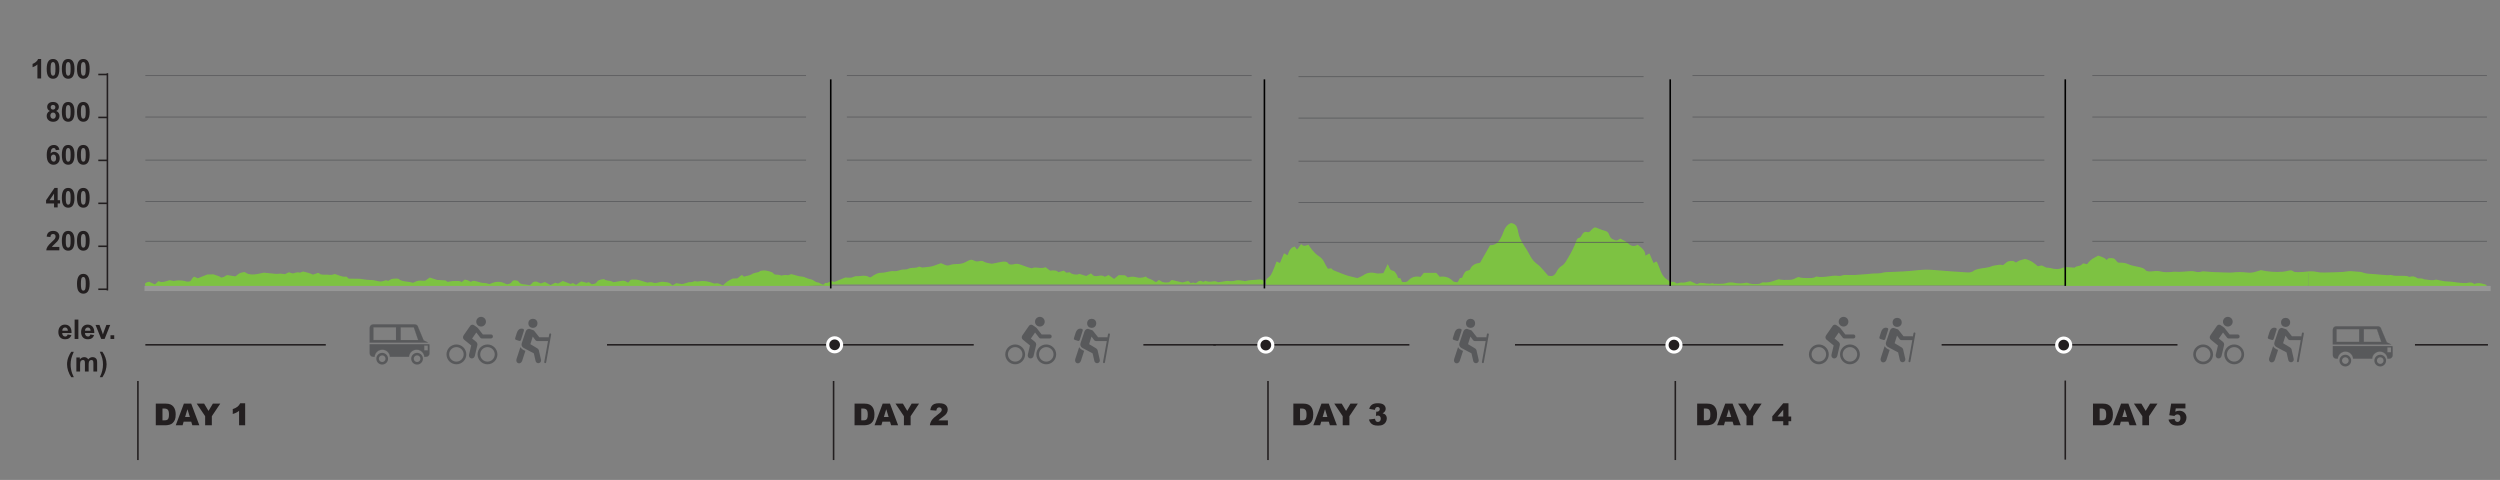 <?xml version="1.0" encoding="UTF-8"?>
<!-- Generator: Adobe Illustrator 25.2.0, SVG Export Plug-In . SVG Version: 6.00 Build 0)  -->
<svg xmlns="http://www.w3.org/2000/svg" xmlns:xlink="http://www.w3.org/1999/xlink" version="1.1" id="Layer_1" x="0px" y="0px" viewBox="0 0 1570.42 301.48" xml:space="preserve">
<rect x="0" y="0" width="1570.42" height="301.48" fill="#808080" stroke="none"/>
<path fill="#7DC242" d="M521.32,179.73c-2.34-0.11-4.33-0.21-6.33-0.28c-0.94-0.03-1.91-0.03-2.85-0.01  c-1.73,0.05-3.44,0.2-5.16,0.2c-137.46,0.01-274.92,0.01-412.38,0.01c-0.97,0-1.94,0-3.29,0c-0.15-0.98-1.07-1.93,2.35-2.69  c1.13,0.53,2.26,1.05,3.68,1.71c0.8-0.77,1.42-1.36,2.13-2.05c0.78,0.24,1.33,0.41,1.96,0.6c2.26-0.2,3.47-0.75,5.12-1.22  c0.91,0.17,1.76,0.34,2.59,0.5c2.07-0.52,4.99-0.5,6.93,0.04c0.71,0.2,1.2,0.43,2.42,0.31c1.14-0.12,1.25-0.38,1.41-0.66  c0.3-0.52,0.65-1.03,1.04-1.54c0.19-0.25,0.51-0.5,0.91-0.88c0.96,0.4,1.63,0.68,2.43,1.01c2.01-0.8,3.88-1.55,5.88-2.34  c1-0.03,2.32-0.07,3.92-0.12c1.46,0.65,4.15,1.13,4.75,2.07c2.73-0.36,2.3-1.17,3.9-1.6c1.66,0.26,3.25,0.52,5.02,0.8  c1.87-0.93,1.65-2.14,5.84-2.72c0.45,0.25,1.03,0.51,1.44,0.79c1.19,0.82,4.37,1.01,6.77,0.42c1.28-0.31,2.76-0.56,3.96-0.8  c2.63,0.26,5.1,0.51,7.58,0.76c0.26,0.03,0.67,0.04,0.84,0.01c1.67-0.37,3.12-0.03,4.81,0.14c0.8-0.37,1.59-0.74,2.52-1.17  c0.88,0.28,1.6,0.51,2.28,0.73c1.72-0.15,2.14-1.06,4.66-0.49c0.71-0.26,1.31-0.47,1.98-0.71c1.21,0.31,2.43,0.57,3.43,0.88  c1,0.31,1.78,0.68,2.77,1.07c1.01-0.35,2.07-0.72,3.17-1.1c0.35,0.12,0.68,0.18,0.71,0.24c0.32,0.72,1.69,1.01,4.23,0.87  c0.36-0.02,0.83-0.01,1.15,0.04c1.82,0.29,3.11,0.07,4.42-0.44c1.21,0.41,2.29,0.78,3.39,1.14c0.99,0.32,1.8,0.76,3.96,0.48  c0.47,0.45,0.93,0.88,1.38,1.32c2.09,0,4.09-0.05,6.04,0.02c1.17,0.04,2.32,0.22,3.38,0.39c1.45,0.23,2.8,0.43,4.6,0.41  c0.99-0.01,2.17,0.21,3,0.42c2.96,0.73,3.2,0.74,5.8-0.09c0.18-0.06,0.43-0.1,0.69-0.16c0.4,0.13,0.77,0.24,1.14,0.36  c0.21-0.04,0.41-0.06,0.48-0.1c0.42-0.25,0.82-0.5,1.2-0.75c0.6-0.41,1.77-0.54,3.23-0.58c1.65-0.04,1.94,0.31,2.32,0.61  c1.02,0.81,3.12,1.22,5.93,1.46c0.89,0.08,1.56,0.37,2.51,0.6c0.6-0.26,1.26-0.53,1.85-0.81c0.94-0.44,2.11-0.7,4.06-0.51  c0.52,0.05,1.14,0.01,1.8,0.01c0.91-0.64,1.8-1.27,2.86-2.01c1.68,0.54,2.98,0.97,4.59,1.49c1.42,0.09,3.31,0.2,5.27,0.33  c0.47,0.32,0.95,0.64,1.33,0.9c1.57-0.21,3.07-0.58,4.53-0.56c1.45,0.01,3.74-0.18,4.28,0.77c0.86-0.7,1.4-1.13,2.02-1.63  c2.2,0.28,2.41,0.89,3.48,1.3c0.24-0.01,0.52,0.01,0.58-0.02c1.49-0.69,1.31-0.63,3.6-0.11c1.55,0.35,2.44,0.96,4.96,1  c0.91,0.01,1.74,0.39,2.85,0.65c0.98-0.36,1.84-0.65,2.58-0.96c1.57-0.66,4.35-0.65,5.89,0.02c0.82,0.36,1.7,0.71,2.58,1.07  c3.78-0.6,2.32-1.79,4.34-2.5c1.72,0.02,2.52,0.28,2.82,0.7c0.21,0.3,0.44,0.59,0.75,0.89c0.51,0.49,1.25,0.9,3.36,1.01  c0.97,0.05,1.84,0.27,3.13,0.47c0.54-0.49,1.02-0.89,1.44-1.3c0.42-0.41,0.22-0.92,2.55-1.02c0.89,0.38,1.83,0.77,2.86,1.21  c0.88-0.3,1.58-0.55,2.6-0.9c1.23,0.68,2.25,1.25,3.51,1.95c1.11-0.56,2.03-1.02,3.02-1.51c0.52,0.17,0.95,0.31,1.67,0.55  c0.98-0.54,1.89-1.03,2.99-1.63c1.7,0.64,3.26,1.23,4.93,1.87c0.35-0.14,0.79-0.31,1.45-0.57c0.67,0.38,1.22,0.68,1.97,1.11  c1.1-0.74,2.05-1.38,3.22-2.16c1.33,0.35,2.33,0.61,3.42,0.89c0.28-0.09,0.69-0.23,1.35-0.45c0.68,0.51,1.26,0.93,1.85,1.37  c1.66-0.22,2.69-0.51,2.85-1.01c0.04-0.14,0.29-0.26,0.36-0.4c0.43-0.8,1.35-1.51,4.49-1.85c0.56,0.5,1.38,0.89,3.4,1.09  c1.07,0.1,1.72,0.56,2.59,0.87c1.92-0.32,3.84-0.64,5.76-0.95c2.31,0.09,1.98,0.8,3.46,1.22c0.38-0.43,0.67-0.79,1.01-1.14  c0.29-0.31,0.15-0.73,1.64-0.79c1.67-0.07,3.22,0.04,4.46,0.45c1.52,0.51,3.24,0.97,5.06,1.5c1.38-0.41,2.57-0.4,3.66,0.03  c0.63,0.25,1.48,0.23,2.29,0.05c0.23-0.05,0.41-0.12,0.65-0.17c1.02-0.19,1.77-0.59,3.23-0.45c1.86,0.18,3.63,0.44,4.4,1.01  c0.48,0.36,0.83,0.73,1.38,1.23c0.9-0.5,1.64-0.91,2.45-1.36c1.39,0.21,2.49,0.38,3.82,0.58c1.11-0.33,2.28-0.69,3.46-1.04  c0.26-0.08,0.66-0.21,0.87-0.19c1.97,0.15,2.25-0.39,3.38-0.66c0.56,0.1,1.11,0.2,1.67,0.3c2.76-0.52,4.96-0.48,7.63,0.23  c1.13,0.3,2.01,0.67,3.08,1.04c0.54-0.07,1.28-0.25,1.81-0.21c0.64,0.05,1.15,0.27,1.6,0.44c0.61,0.24,1.11,0.5,2,0.9  c0.94-0.88,1.55-1.59,2.5-2.28c0.95-0.68,2.1-1.35,3.44-1.98c0.32-0.15,1.79-0.1,3.11-0.16c0.71-0.57,1.59-1.28,2.48-2  c0.19,0.01,0.37,0.01,0.56,0.02c0.33,0.27,0.66,0.54,1.11,0.91c1.57-0.55,3.82-0.75,4.75-1.47c0.64-0.49,2.09-1,4-1.3  c0.53-0.08,0.81-0.34,1.03-0.53c0.75-0.65,3.34-0.83,5.02-0.33c0.8,0.24,1.74,0.45,2.4,0.72c0.58,0.23,0.99,0.52,1.23,0.79  c0.39,0.44,0.29,0.92,2.76,0.9c0.72-0.01,1.48,0.32,2.35,0.52c1.17-0.31,2.47-0.52,4.04-0.2c0.76-0.24,1.39-0.44,2.15-0.68  c0.59,0.15,1.06,0.27,1.56,0.39c1.73,0.42,2.86,1.02,5.41,1.18c0.82,0.05,1.48,0.41,2.07,0.65c0.87,0.36,1.68,0.71,3.01,0.98  c1.14,0.24,1.78,0.7,2.46,1.08c0.63,0.35,0.67,0.77,2.34,0.97c0.7,0.08,0.95,0.46,1.44,0.69c0.44,0.22,0.93,0.43,1.39,0.64  c0.2-0.01,0.41-0.03,0.61-0.04c0.33-0.33,0.66-0.67,1.03-1.04c2.06,0.2,1.78-0.44,3.02-0.77  C521.58,177.9,521.65,178.75,521.32,179.73z"></path>
<path fill="#7DC242" d="M648.21,168.53c0.97-0.6,2.35-0.53,3.69-0.37c1.7,0.21,3.32,0.35,4.87-0.31c1.04,0.78,1.91,1.43,2.88,2.16  c2.74-0.42,4.39-0.03,5.15,0.97c1.2-0.35,2.15-0.62,3.44-0.99c0.59,0.48,1.04,0.84,1.56,1.27c0.66-0.06,1.35-0.13,2.26-0.21  c0.68,0.86,2.05,1.43,4.69,1.45c0.3-0.12,0.69-0.27,1.23-0.48c1.41,0.44,2.76,0.86,4.35,1.36c0.98-0.55,1.8-1.01,2.96-1.66  c0.47,0.45,0.79,0.74,1.09,1.04c0.64,0.64,1.66,0.9,3.27,0.58c1.96-0.39,3.32-0.36,4.4,0.54c0.87-0.41,1.48-0.7,2.32-1.1  c1.16,0.81,2.2,1.53,3.46,2.42c1.11-0.9,2.01-1.63,2.9-2.36c1.39,0.03,2.58,0.06,3.97,0.09c0.54,0.41,1.13,0.85,1.78,1.35  c2.09-0.67,4.06-0.59,6.06,0.05c0.99,0.32,3.01,0.13,4.65-0.36c0.19-0.06,0.27-0.16,0.57-0.36c0.51,0.71,1.13,1.14,2.4,1.55  c1.61,0.52,2.53,1.32,3.99,2.14c0.6-0.47,1.05-0.83,1.85-1.47c0.52,0.31,0.9,0.5,1.17,0.71c0.99,0.79,2.56,1.12,5.17,0.8  c0.47-0.42,1.01-0.9,1.68-1.49c2.25,0.53,4.41,1.04,6.71,1.58c1.12-0.28,2.3-0.58,3.68-0.93c0.5,0.42,1.04,0.86,1.65,1.37  c0.44-0.13,0.84-0.25,1.4-0.42c0.46,0.13,0.95,0.27,1.44,0.4c1.56-0.33,1.06-1.25,3.27-1.45c0.58,0.2,1.2,0.41,1.85,0.64  c0.36-0.21,0.66-0.38,1.13-0.65c1.4,0.65,3.07,0.69,4.99,0.34c1.52-0.28,2.21,0.26,3.03,0.57c1.96-0.3,3.72-0.57,5.7-0.87  c1.75,0.26,3.67,0.38,5.54-0.26c0.46-0.16,1.62-0.14,2.37-0.07c1.2,0.11,2.32,0.33,3.53,0.51c2.4-0.86,5.71-0.64,8.5-1.03  c1.33-0.18,2.85,0.41,2.96,1.06c0.11,0.63,0.02,1.27,0.02,2.02c-15.19,0.01-30.16,0.03-45.12,0.04c-15.15,0.01-30.31,0-45.46,0  c-15.06,0-30.11,0-45.17,0c-15.06,0-30.11,0-45.17,0c-15.15,0-30.31,0-45.46,0c-15.04,0-30.09,0-45.37,0c0-0.75,0-1.42,0-2.21  c0.75,0.22,1.29,0.38,2.09,0.62c2.28-0.93,4.5-1.83,6.9-2.81c0.9,0.05,2.25,0.27,3.34,0.15c1.03-0.11,1.8-0.55,2.89-0.92  c0.6-0.01,1.66,0.03,2.58-0.08c3.81-0.45,4.3-0.36,6.66,0.84c0.43-0.19,0.87-0.35,1.17-0.54c0.49-0.3,0.79-0.66,1.36-0.94  c1.37-0.67,2.25-1.52,5.32-1.51c1.21,0.01,2.43-0.42,3.66-0.63c1.27-0.22,2.41-0.54,4.07-0.32c0.57,0.08,1.71-0.17,2.28-0.37  c1.06-0.39,2.08-0.68,3.71-0.67c1.03,0.01,1.95-0.12,2.61-0.53c0.42-0.26,1.57-0.51,2.39-0.51c1.79,0,3.23-0.16,4.29-0.8  c0.77,0.24,1.32,0.41,1.93,0.61c1.79-0.2,3.7-0.34,5.44-0.63c1.1-0.18,1.97-0.56,2.88-0.87c1.12-0.38,2.19-0.78,3.49-1.25  c0.84,0.36,1.54,0.64,2.16,0.93c1.26,0.6,2.12,0.72,3.58,0.2c1.26-0.45,2.72-0.61,4.19-0.6c2.9,0.02,4.36-0.63,5.77-1.36  c0.5-0.26,0.97-0.53,1.51-0.78c1.58-0.72,2.16-0.73,3.65,0.03c0.86,0.44,1.79,0.66,3.15,0.31c0.97-0.25,2.04-0.25,2.55,0.11  c1.24,0.86,3.43,1.22,5.38,1.52c2.17-0.43,4.14-0.87,6.21-1.23c1.76-0.31,3.25-0.05,3.82,0.6c0.2,0.23,0.24,0.49,0.51,0.71  c0.6,0.5,2.14,0.58,3.37,0.2c1.16-0.36,2.46-0.31,3.82,0.17c1.58,0.56,3.09,1.15,4.71,1.69  C646.21,168.1,647.11,168.26,648.21,168.53z"></path>
<path fill="#7DC242" d="M1450.28,179.76c0-1.44,0-2.83,0-4.21c0-1.4,0-2.8,0-4.2c-0.05,0-0.09,0-0.14,0c0,2.75,0,5.5,0,8.24  c-2.22,0.3-149.3,0.37-152.69,0.08c-0.08-0.11-0.24-0.23-0.24-0.35c-0.01-3.89-0.01-7.79-0.01-11.61c1.97,0.14,3.9,0.28,5.98,0.44  c0.62-0.75,1.9-0.93,3.14-1.22c1.04-0.25,1.49-0.96,2.27-1.51c0.91,0.21,1.51,0.34,2.38,0.54c0.9-0.97,1.58-1.98,2.74-2.87  c1.16-0.89,2.81-1.66,4.33-2.53c2.09,0.87,4.54,1.36,5.11,2.8c0.68-0.54,1.1-0.87,1.49-1.19c3.18-0.04,3.3-0.01,4.37,1.21  c0.39,0.45,0.77,0.9,1.19,1.34c0.11,0.11,0.37,0.2,0.56,0.29c2.48-0.14,4.6,0.2,6.24,0.97c1.25,0.59,2.69,0.93,4.34,1.28  c2.34,0.5,5.11,0.82,6.16,2.19c0.82,1.08,2.43,1.27,4.95,0.94c1.7-0.22,3.41-0.25,4.89,0.16c2.25,0.62,4.56,0.45,6.92,0.27  c0.58-0.05,1.2-0.2,1.73-0.15c3.37,0.33,6.59-0.16,9.85-0.35c1.07-0.06,1.8-0.06,2.74,0.21c1.43,0.41,2.97,0.66,4.61,0  c0.44-0.18,1.66-0.03,2.51,0.03c1.36,0.09,2.69,0.26,4.05,0.32c3.35,0.14,6.71,0.25,10.07,0.35c0.79,0.02,1.64,0.04,2.38-0.05  c3.27-0.42,6.48-0.33,9.72,0.06c1.85,0.22,3.5-0.08,5.02-0.55c1.13-0.35,2.26-0.69,3.26-1c4.51,0.99,8.98,1.38,13.68,1.01  c1.13-0.09,2.27-0.31,3.25-0.58c1.32-0.36,2.46-0.46,3.26,0.21c0.68,0.57,1.64,0.63,2.95,0.63c2.2-0.01,4.26-0.15,6.41-0.43  c1.74-0.23,3.86-0.11,5.65,0.29c1.67,0.37,3.38,0.44,5.23,0.36c2.47-0.12,4.96-0.15,7.44-0.2c2.48-0.05,4.87-0.2,7.23-0.6  c1.04-0.18,2.45,0.05,3.68,0.12c0.95,0.06,1.9,0.14,2.83,0.24c0.75,0.08,1.71,0.11,2.18,0.33c2.15,0.99,5,0.95,7.72,1.14  c2.67,0.19,5.3,0.47,7.96,0.68c0.4,0.03,0.86-0.06,1.29-0.08c0.43-0.02,1.04-0.12,1.28-0.03c1.82,0.68,3.98,0.43,6.03,0.47  c1.88,0.04,3.86-0.09,5.13,0.68c2.73-0.54,2.74-0.54,5.34,0.93c1.26,0.11,2.99-0.18,3.83,0.58c2.61,0.17,5.11,1.12,7.69,0.17  c2.49,0.45,4.83,1.21,7.16,1.21c2.94,0,5.27,0.66,7.97,0.83c1.74,0.11,3.28,0.36,5.11-0.06c1.36-0.32,2.96-0.07,3.71,0.83  c2.77-1.2,4.86-0.23,7,0.28c0.52,0.12,0.6,0.61,1,1.05C1524.7,179.76,1487.72,179.76,1450.28,179.76z"></path>
<path fill="#7DC242" d="M1049.6,179.31c0-0.79,0-1.51,0-2.23c2.49-0.33,2.65,0.53,3.78,1c1.16-0.28,2.14-0.86,3.93-0.54  c0.24,0.04,0.71-0.04,1.01-0.11c1.1-0.25,2.18-0.53,3.39-0.82c1.56,0.69,2.92,1.3,4.24,1.89c0.75-0.31,1.56-0.64,2.02-0.83  c3.07-0.06,5.15,1.06,7.73,0.19c0.42,0.15,0.81,0.4,1.14,0.38c2.54-0.09,5.36,0.31,7.54-0.42c1.59-0.54,3.54-0.52,4.88-0.21  c2.8,0.64,5.25,0.46,8.08-0.07c2,0.88,4.65,1.12,7.85,0.74c0.6-0.28,1.31-0.61,1.99-0.92c4.83,0.4,7.02-1.05,10.16-1.95  c2.11,0.54,4.49,0.48,6.98,0.37c2.96-0.13,3.3-1.3,5.64-1.78c1.41,0.76,3.63,0.59,5.76,0.68c2.37,0.1,4.05-0.17,5.24-0.97  c2.34,0.51,4.44,0.27,6.73,0.02c2.25-0.25,4.44-0.81,7.02-0.46c1.1,0.15,2,0,2.76-0.32c0.73-0.31,1.5-0.29,2.69-0.24  c3.54,0.16,7.11-0.02,10.57-0.39c0.68-0.07,1.41-0.09,2.1-0.15c1.07-0.1,2.13-0.22,3.2-0.32c0.55-0.05,1.14-0.09,1.7-0.08  c1.67,0.01,3.24-0.04,4.68-0.43c0.71-0.19,1.62-0.35,2.48-0.39c3.57-0.17,7.19-0.24,10.75-0.46c3.23-0.2,6.44-0.49,9.6-0.82  c3.14-0.32,6.09-0.39,9.39-0.09c6.97,0.64,14.08,1.07,21.15,1.54c1.75,0.12,3.11-0.3,3.76-0.83c1.58-1.3,4.78-1.65,7.91-2.11  c1.21-0.18,2.55-0.44,3.3-0.81c1.4-0.69,3.58-0.73,5.36-1.09c0.39-0.08,1.22,0.15,2.14,0.27c0.65-0.51,1.35-0.98,1.83-1.48  c0.74-0.77,1.86-1.3,4.55-1.18c0.46,0.27,1.04,0.61,1.75,1.03c0.77-0.46,1.26-0.91,2.1-1.23c1.07-0.4,2.41-0.7,3.63-1.04  c4.25,1.12,5.92,2.86,7.96,4.59c0.89-0.18,1.56-0.31,2.51-0.51c0.9,0.43,1.83,0.88,2.79,1.34c0.83,0.09,1.96,0.11,2.66,0.32  c2.88,0.88,5.58,0.83,7.85-0.22c0.18-0.08,0.45-0.14,0.69-0.22c0.81,0.72,1.09,9.36,0.36,11.36  C1214.55,179.31,1132.15,179.31,1049.6,179.31z"></path>
<path fill="#7DC242" d="M972.52,173.18c2.35,0.52,3.72,0.56,5.53-2.96c0.73-1.42,1.74-2.44,3.28-3.42c1.68-1.07,2.66-3.15,3.72-4.9  c2.07-3.43,3.87-6.99,5.21-10.71c0.31-0.86,0.6-1.64,1.93-1.87c0.63-0.11,1.14-1.14,1.54-1.83c0.73-1.24,1.55-2.22,3.36-1.71  c1.32,0.38,1.81-0.63,2.47-1.27c2.09-2.03,2.13-2.01,4.94-0.79c1.26,0.55,2.59,0.99,3.94,1.34c1.38,0.36,1.89,1.28,2.37,2.34  c0.48,1.06,0.71,2.15,2.16,2.81c2.47,1.13,2.38,1.29,4.83-0.35c1.78,1.06,3.76,1.75,5.36,3.38c1.22,1.24,3.6,1.98,5.53,0.44  c2.43,1.95,4.98,3.59,4.86,6.91c1.14-0.61,1.79-0.96,2.58-1.39c0.86,2.03,1.66,3.9,2.55,6c0.67-0.35,1.23-0.65,1.85-0.98  c0.19,0.29,0.45,0.59,0.59,0.93c0.48,1.12,0.96,2.24,1.37,3.38c0.96,2.63,1.92,5.18,4.61,6.98c0.97,0.65,2.42,1.56,2.01,3.34  c-84.56,0-169.13,0-253.71,0c-0.55-1.98-0.31-3.44,1.6-4.72c1.05-0.71,1.72-2.02,2.26-3.18c0.98-2.12,1.73-4.33,2.66-6.71  c0.72,0.34,1.28,0.6,2.1,0.99c0.84-2.01,1.65-3.94,2.55-6.12c0.84,0.47,1.46,0.82,2.23,1.25c0.92-2.27,1.43-4.66,4.5-5.49  c0.41,0.55,0.88,1.19,1.45,1.96c0.89-1.21,1.66-2.25,2.6-3.52c1.49,1.78,3,1.07,4.57,0.35c0.83,1.21,1.46,2.38,2.35,3.38  c1.14,1.28,2.31,2.61,3.76,3.57c1.61,1.07,2.94,2.18,3.69,3.89c0.64,1.45,1.55,2.8,2.42,4.33c0.97-0.04,2.14-0.75,2.88,0.47  c0.21,0.34,0.79,0.53,1.24,0.72c1.74,0.71,3.48,1.41,5.24,2.08c1.21,0.46,2.44,0.92,3.69,1.27c1.62,0.45,3.28,0.79,5.5,1.32  c0.93-0.44,2.6-0.99,3.94-1.92c2.61-1.81,5.35-1.75,8.29-1.01c0.55,0.14,1.18,0.03,1.77,0c0.7-0.03,1.39-0.11,2.3-0.18  c0.79-1.64,1.67-3.48,2.73-5.69c0.44,0.93,0.82,1.61,1.08,2.32c0.34,0.94,0.85,1.64,2.05,1.82c0.45,0.07,0.99,0.3,1.25,0.61  c0.61,0.73,1.15,1.53,1.56,2.36c0.4,0.81,0.14,2.05,1.94,1.7c0.17-0.03,0.74,1.54,1.14,2.42c1.45,0.14,2.84,0.32,3.93-0.89  c1.97-2.2,4.52-2.97,7.67-2.27c0.75-0.93,1.46-1.81,2.05-2.54c2.64,0,5.08,0,7.87,0c0.51,0.59,1.25,1.45,2.1,2.44  c3.24-0.44,6.05,0.28,8.3,2.72c0.56,0.6,1.96,0.58,2.68,0.76c1.52-0.82,0.73-3.06,3.05-2.79c0.14,0.02,0.38-0.98,0.65-1.47  c0.74-1.37,1.21-2.96,3.36-3.18c0.41-0.04,0.97-0.47,1.12-0.83c1.13-2.67,3.54-3.64,6.2-3.99c2.11-3.69,4.14-7.25,6.3-11.02  c4.3,0.03,5.92-2.87,7.4-5.88c0.37-0.76,0.66-1.55,0.94-2.34c0.86-2.41,2.06-4.58,4.81-5.74c2.75,0.38,3.8,2.1,4.25,4.35  c0.27,1.36,0.56,2.73,0.98,4.05c0.34,1.05,0.83,2.08,1.37,3.06c0.82,1.46,1.67,2.91,2.63,4.3c2.32,3.34,3.38,7.31,7.14,9.97  C968.05,167.62,969.83,170.28,972.52,173.18z"></path>
<line fill="none" stroke="#000000" stroke-miterlimit="10" x1="1049.17" y1="49.84" x2="1049.17" y2="181.18"></line>
<line fill="none" stroke="#000000" stroke-miterlimit="10" x1="1297.34" y1="49.84" x2="1297.34" y2="181.18"></line>
<g id="XMLID_14_">
	<g>
		<g>
			<g>
				<g>
					<path fill="#58595B" d="M302.21,199.03c1.68,0,3.05,1.36,3.05,3.05c0,1.68-1.37,3.05-3.05,3.05c-1.69,0-3.05-1.37-3.05-3.05       S300.53,199.03,302.21,199.03z"></path>
				</g>
				<g>
					<path fill="#58595B" d="M308.42,210.09c0.66,0,1.2,0.54,1.2,1.2v0.11c0,0.66-0.54,1.2-1.2,1.2h-5.69       c-0.06,0-0.11-0.01-0.17-0.01c-0.04-0.01-0.06-0.01-0.1-0.02h-0.01c-0.03,0-0.06-0.01-0.08-0.02       c-0.25-0.06-0.48-0.21-0.65-0.44l-2.52-3.24l-2.63,3.78l2.54,2.06c0.07,0.06,0.14,0.13,0.2,0.2l0.01,0.01       c0.37,0.36,0.59,0.88,0.59,1.44c0,0.16-0.02,0.33-0.06,0.5l-1.59,6.74c-0.26,1.07-1.27,1.76-2.27,1.53       c-0.85-0.2-1.4-0.99-1.4-1.89c0-0.16,0.02-0.33,0.06-0.5l1.35-5.75l-4.43-3.6c-0.78-0.64-0.96-1.73-0.44-2.52       c0.05-0.14,0.11-0.26,0.2-0.38l4.05-5.82c0.53-0.76,1.58-0.95,2.34-0.42l1.79,1.24c0.06,0.04,0.12,0.09,0.18,0.14       c0.16,0.08,0.31,0.2,0.43,0.35l3.2,4.11L308.42,210.09L308.42,210.09L308.42,210.09z"></path>
				</g>
			</g>
			<g>
				<g>
					<path fill="#58595B" d="M306.23,228.84c-3.44,0-6.24-2.8-6.24-6.23c0-3.44,2.8-6.23,6.24-6.23c3.43,0,6.23,2.79,6.23,6.23       C312.45,226.04,309.66,228.84,306.23,228.84z M306.23,218.04c-2.52,0-4.57,2.05-4.57,4.56c0,2.52,2.05,4.56,4.57,4.56       c2.52,0,4.56-2.05,4.56-4.56C310.78,220.09,308.74,218.04,306.23,218.04z"></path>
				</g>
				<g>
					<path fill="#58595B" d="M286.7,228.84c-3.44,0-6.23-2.8-6.23-6.23c0-3.44,2.79-6.23,6.23-6.23s6.23,2.79,6.23,6.23       C292.93,226.04,290.13,228.84,286.7,228.84z M286.7,218.04c-2.52,0-4.56,2.05-4.56,4.56c0,2.52,2.05,4.56,4.56,4.56       c2.52,0,4.56-2.05,4.56-4.56S289.22,218.04,286.7,218.04z"></path>
				</g>
			</g>
		</g>
	</g>
</g>
<rect x="90.76" y="179.6" fill="#979797" width="1473.78" height="3.24"></rect>
<line fill="none" stroke="#231F20" stroke-miterlimit="10" x1="91.31" y1="216.6" x2="204.65" y2="216.6"></line>
<line fill="none" stroke="#231F20" stroke-miterlimit="10" x1="381.31" y1="216.6" x2="521.18" y2="216.6"></line>
<line fill="none" stroke="#58595B" stroke-width="0.5" stroke-miterlimit="10" x1="91.31" y1="47.51" x2="506.33" y2="47.51"></line>
<line fill="none" stroke="#58595B" stroke-width="0.5" stroke-miterlimit="10" x1="91.31" y1="73.52" x2="506.33" y2="73.52"></line>
<line fill="none" stroke="#58595B" stroke-width="0.5" stroke-miterlimit="10" x1="91.31" y1="100.57" x2="506.33" y2="100.57"></line>
<line fill="none" stroke="#58595B" stroke-width="0.5" stroke-miterlimit="10" x1="91.31" y1="126.58" x2="506.33" y2="126.58"></line>
<line fill="none" stroke="#58595B" stroke-width="0.5" stroke-miterlimit="10" x1="91.31" y1="151.55" x2="506.33" y2="151.55"></line>
<line fill="none" stroke="#58595B" stroke-width="0.5" stroke-miterlimit="10" x1="786.24" y1="47.51" x2="531.98" y2="47.51"></line>
<line fill="none" stroke="#58595B" stroke-width="0.5" stroke-miterlimit="10" x1="786.24" y1="73.52" x2="531.98" y2="73.52"></line>
<line fill="none" stroke="#58595B" stroke-width="0.5" stroke-miterlimit="10" x1="786.24" y1="100.57" x2="531.98" y2="100.57"></line>
<line fill="none" stroke="#58595B" stroke-width="0.5" stroke-miterlimit="10" x1="786.24" y1="126.58" x2="531.98" y2="126.58"></line>
<line fill="none" stroke="#58595B" stroke-width="0.5" stroke-miterlimit="10" x1="786.24" y1="151.55" x2="531.98" y2="151.55"></line>
<line fill="none" stroke="#58595B" stroke-width="0.5" stroke-miterlimit="10" x1="815.67" y1="48.17" x2="1032.44" y2="48.17"></line>
<line fill="none" stroke="#58595B" stroke-width="0.5" stroke-miterlimit="10" x1="815.67" y1="74.18" x2="1032.44" y2="74.18"></line>
<line fill="none" stroke="#58595B" stroke-width="0.5" stroke-miterlimit="10" x1="815.67" y1="101.23" x2="1032.44" y2="101.23"></line>
<line fill="none" stroke="#58595B" stroke-width="0.5" stroke-miterlimit="10" x1="815.67" y1="127.24" x2="1032.44" y2="127.24"></line>
<line fill="none" stroke="#58595B" stroke-width="0.5" stroke-miterlimit="10" x1="815.67" y1="152.21" x2="1032.44" y2="152.21"></line>
<line fill="none" stroke="#231F20" stroke-miterlimit="10" x1="528.7" y1="216.6" x2="611.67" y2="216.6"></line>
<line fill="none" stroke="#231F20" stroke-miterlimit="10" x1="718.23" y1="216.6" x2="763.75" y2="216.6"></line>
<circle fill="#231F20" stroke="#FFFFFF" stroke-width="2" stroke-miterlimit="10" cx="524.29" cy="216.6" r="4.37"></circle>
<line fill="none" stroke="#231F20" stroke-miterlimit="10" x1="762.15" y1="216.6" x2="885.34" y2="216.6"></line>
<line fill="none" stroke="#58595B" stroke-width="0.5" stroke-miterlimit="10" x1="1562.21" y1="47.51" x2="1314.34" y2="47.51"></line>
<line fill="none" stroke="#58595B" stroke-width="0.5" stroke-miterlimit="10" x1="1562.21" y1="73.52" x2="1314.34" y2="73.52"></line>
<line fill="none" stroke="#58595B" stroke-width="0.5" stroke-miterlimit="10" x1="1562.21" y1="100.57" x2="1314.34" y2="100.57"></line>
<line fill="none" stroke="#58595B" stroke-width="0.5" stroke-miterlimit="10" x1="1562.21" y1="126.58" x2="1314.34" y2="126.58"></line>
<line fill="none" stroke="#58595B" stroke-width="0.5" stroke-miterlimit="10" x1="1562.21" y1="151.55" x2="1314.34" y2="151.55"></line>
<line fill="none" stroke="#58595B" stroke-width="0.5" stroke-miterlimit="10" x1="1063.17" y1="47.51" x2="1284.19" y2="47.51"></line>
<line fill="none" stroke="#58595B" stroke-width="0.5" stroke-miterlimit="10" x1="1063.17" y1="73.52" x2="1284.19" y2="73.52"></line>
<line fill="none" stroke="#58595B" stroke-width="0.5" stroke-miterlimit="10" x1="1063.17" y1="100.57" x2="1284.19" y2="100.57"></line>
<line fill="none" stroke="#58595B" stroke-width="0.5" stroke-miterlimit="10" x1="1063.17" y1="126.58" x2="1284.19" y2="126.58"></line>
<line fill="none" stroke="#58595B" stroke-width="0.5" stroke-miterlimit="10" x1="1063.17" y1="151.55" x2="1284.19" y2="151.55"></line>
<g id="XMLID_4_">
	<g>
		<g>
			<g>
				<g>
					<path fill="#58595B" d="M1158.06,199.03c1.68,0,3.04,1.36,3.04,3.05c0,1.68-1.36,3.05-3.04,3.05c-1.69,0-3.05-1.37-3.05-3.05       S1156.37,199.03,1158.06,199.03z"></path>
				</g>
				<g>
					<path fill="#58595B" d="M1164.26,210.09c0.66,0,1.2,0.54,1.2,1.2v0.11c0,0.66-0.54,1.2-1.2,1.2h-5.69       c-0.06,0-0.11-0.01-0.17-0.01c-0.03-0.01-0.06-0.01-0.1-0.02l0,0c-0.03,0-0.06-0.01-0.08-0.02c-0.25-0.06-0.48-0.21-0.65-0.44       l-2.52-3.24l-2.63,3.78l2.54,2.06c0.07,0.06,0.14,0.13,0.2,0.2l0.01,0.01c0.37,0.36,0.59,0.88,0.59,1.44       c0,0.16-0.02,0.33-0.06,0.5l-1.59,6.74c-0.26,1.07-1.27,1.76-2.27,1.53c-0.85-0.2-1.4-0.99-1.4-1.89c0-0.16,0.02-0.33,0.06-0.5       l1.35-5.75l-4.43-3.6c-0.78-0.64-0.96-1.73-0.44-2.52c0.05-0.14,0.11-0.26,0.2-0.38l4.05-5.82c0.53-0.76,1.58-0.95,2.34-0.42       l1.78,1.24c0.06,0.04,0.12,0.09,0.18,0.14c0.16,0.08,0.31,0.2,0.44,0.35l3.2,4.11L1164.26,210.09L1164.26,210.09       L1164.26,210.09z"></path>
				</g>
			</g>
			<g>
				<g>
					<path fill="#58595B" d="M1162.07,228.84c-3.44,0-6.23-2.8-6.23-6.23c0-3.44,2.8-6.23,6.23-6.23c3.44,0,6.23,2.79,6.23,6.23       C1168.3,226.04,1165.51,228.84,1162.07,228.84z M1162.07,218.04c-2.52,0-4.56,2.05-4.56,4.56c0,2.52,2.05,4.56,4.56,4.56       c2.52,0,4.56-2.05,4.56-4.56S1164.59,218.04,1162.07,218.04z"></path>
				</g>
				<g>
					<path fill="#58595B" d="M1142.54,228.84c-3.44,0-6.23-2.8-6.23-6.23c0-3.44,2.79-6.23,6.23-6.23c3.44,0,6.23,2.79,6.23,6.23       C1148.78,226.04,1145.98,228.84,1142.54,228.84z M1142.54,218.04c-2.52,0-4.56,2.05-4.56,4.56c0,2.52,2.05,4.56,4.56,4.56       c2.52,0,4.56-2.05,4.56-4.56C1147.11,220.09,1145.06,218.04,1142.54,218.04z"></path>
				</g>
			</g>
		</g>
	</g>
</g>
<line fill="none" stroke="#231F20" stroke-miterlimit="10" x1="951.67" y1="216.6" x2="1120.17" y2="216.6"></line>
<line fill="none" stroke="#231F20" stroke-miterlimit="10" x1="1219.67" y1="216.6" x2="1367.82" y2="216.6"></line>
<circle fill="#231F20" stroke="#FFFFFF" stroke-width="2" stroke-miterlimit="10" cx="1296.34" cy="216.77" r="4.37"></circle>
<g id="XMLID_3_">
	<g>
		<g>
			<g>
				<g>
					<path fill="#58595B" d="M1399.45,199.03c1.68,0,3.05,1.36,3.05,3.05c0,1.68-1.36,3.05-3.05,3.05c-1.69,0-3.05-1.37-3.05-3.05       S1397.77,199.03,1399.45,199.03z"></path>
				</g>
				<g>
					<path fill="#58595B" d="M1405.66,210.09c0.66,0,1.2,0.54,1.2,1.2v0.11c0,0.66-0.54,1.2-1.2,1.2h-5.69       c-0.06,0-0.11-0.01-0.17-0.01c-0.03-0.01-0.06-0.01-0.1-0.02h-0.01c-0.02,0-0.06-0.01-0.08-0.02       c-0.25-0.06-0.48-0.21-0.65-0.44l-2.52-3.24l-2.63,3.78l2.54,2.06c0.07,0.06,0.14,0.13,0.2,0.2l0.01,0.01       c0.37,0.36,0.59,0.88,0.59,1.44c0,0.16-0.02,0.33-0.06,0.5l-1.59,6.74c-0.26,1.07-1.27,1.76-2.27,1.53       c-0.85-0.2-1.4-0.99-1.4-1.89c0-0.16,0.02-0.33,0.06-0.5l1.35-5.75l-4.43-3.6c-0.78-0.64-0.96-1.73-0.43-2.52       c0.05-0.14,0.11-0.26,0.19-0.38l4.05-5.82c0.53-0.76,1.58-0.95,2.34-0.42l1.78,1.24c0.06,0.04,0.12,0.09,0.18,0.14       c0.16,0.08,0.31,0.2,0.43,0.35l3.2,4.11h5.1L1405.66,210.09L1405.66,210.09z"></path>
				</g>
			</g>
			<g>
				<g>
					<path fill="#58595B" d="M1403.46,228.84c-3.44,0-6.24-2.8-6.24-6.23c0-3.44,2.8-6.23,6.24-6.23c3.43,0,6.23,2.79,6.23,6.23       C1409.69,226.04,1406.9,228.84,1403.46,228.84z M1403.46,218.04c-2.52,0-4.57,2.05-4.57,4.56c0,2.52,2.05,4.56,4.57,4.56       c2.51,0,4.56-2.05,4.56-4.56S1405.97,218.04,1403.46,218.04z"></path>
				</g>
				<g>
					<path fill="#58595B" d="M1383.94,228.84c-3.44,0-6.23-2.8-6.23-6.23c0-3.44,2.8-6.23,6.23-6.23c3.43,0,6.23,2.79,6.23,6.23       C1390.17,226.04,1387.37,228.84,1383.94,228.84z M1383.94,218.04c-2.52,0-4.56,2.05-4.56,4.56c0,2.52,2.05,4.56,4.56,4.56       c2.52,0,4.56-2.05,4.56-4.56S1386.45,218.04,1383.94,218.04z"></path>
				</g>
			</g>
		</g>
	</g>
</g>
<line fill="none" stroke="#231F20" stroke-miterlimit="10" x1="1517" y1="216.6" x2="1562.85" y2="216.6"></line>
<line fill="none" stroke="#000000" stroke-miterlimit="10" x1="521.84" y1="49.85" x2="521.84" y2="181.18"></line>
<line fill="none" stroke="#000000" stroke-miterlimit="10" x1="794.27" y1="49.85" x2="794.27" y2="181.18"></line>
<line fill="none" stroke="#231F20" stroke-miterlimit="10" x1="86.63" y1="239.32" x2="86.63" y2="288.99"></line>
<line fill="none" stroke="#231F20" stroke-miterlimit="10" x1="523.63" y1="239.32" x2="523.63" y2="288.99"></line>
<line fill="none" stroke="#231F20" stroke-miterlimit="10" x1="796.51" y1="239.32" x2="796.51" y2="288.99"></line>
<line fill="none" stroke="#231F20" stroke-miterlimit="10" x1="1052.38" y1="239.32" x2="1052.38" y2="288.99"></line>
<line fill="none" stroke="#231F20" stroke-miterlimit="10" x1="1297.34" y1="239.06" x2="1297.34" y2="288.72"></line>
<circle fill="#231F20" stroke="#FFFFFF" stroke-width="2" stroke-miterlimit="10" cx="795.14" cy="216.77" r="4.37"></circle>
<circle fill="#231F20" stroke="#FFFFFF" stroke-width="2" stroke-miterlimit="10" cx="1051.53" cy="216.77" r="4.37"></circle>
<line fill="none" stroke="#231F20" stroke-miterlimit="10" x1="67.76" y1="100.75" x2="61.75" y2="100.75"></line>
<line fill="none" stroke="#231F20" stroke-miterlimit="10" x1="67.76" y1="73.77" x2="61.75" y2="73.77"></line>
<line fill="none" stroke="#231F20" stroke-miterlimit="10" x1="67.76" y1="46.79" x2="61.75" y2="46.79"></line>
<line fill="none" stroke="#231F20" stroke-miterlimit="10" x1="67.76" y1="181.7" x2="61.75" y2="181.7"></line>
<line fill="none" stroke="#231F20" stroke-miterlimit="10" x1="67.76" y1="154.71" x2="61.75" y2="154.71"></line>
<line fill="none" stroke="#231F20" stroke-miterlimit="10" x1="67.76" y1="127.73" x2="61.75" y2="127.73"></line>
<line fill="none" stroke="#231F20" stroke-miterlimit="10" x1="67.47" y1="46.01" x2="67.47" y2="182.47"></line>
<g>
	<path fill="#231F20" d="M25.84,49.28h-2.35v-8.8c-0.85,0.8-1.87,1.39-3.03,1.77v-2.12c0.61-0.2,1.28-0.58,2-1.13   c0.72-0.56,1.21-1.21,1.48-1.95h1.91L25.84,49.28L25.84,49.28z"></path>
	<path fill="#231F20" d="M33.31,37.05c1.19,0,2.11,0.42,2.78,1.26c0.8,1,1.19,2.65,1.19,4.96c0,2.31-0.4,3.96-1.2,4.97   c-0.66,0.83-1.59,1.24-2.77,1.24c-1.19,0-2.15-0.46-2.88-1.37s-1.1-2.53-1.1-4.87c0-2.29,0.4-3.94,1.2-4.95   C31.2,37.47,32.13,37.05,33.31,37.05z M33.31,38.99c-0.28,0-0.54,0.09-0.76,0.27c-0.23,0.18-0.4,0.5-0.52,0.97   c-0.16,0.6-0.24,1.62-0.24,3.05s0.07,2.41,0.22,2.94c0.15,0.53,0.33,0.89,0.55,1.07c0.22,0.18,0.47,0.26,0.75,0.26   s0.54-0.09,0.76-0.27c0.22-0.18,0.4-0.5,0.52-0.97c0.16-0.6,0.24-1.61,0.24-3.04s-0.07-2.41-0.22-2.94s-0.33-0.89-0.55-1.07   C33.85,39.08,33.6,38.99,33.31,38.99z"></path>
	<path fill="#231F20" d="M42.83,37.05c1.19,0,2.11,0.42,2.78,1.26c0.8,1,1.19,2.65,1.19,4.96c0,2.31-0.4,3.96-1.2,4.97   c-0.66,0.83-1.59,1.24-2.77,1.24c-1.19,0-2.15-0.46-2.88-1.37s-1.1-2.53-1.1-4.87c0-2.29,0.4-3.94,1.2-4.95   C40.72,37.47,41.64,37.05,42.83,37.05z M42.83,38.99c-0.28,0-0.54,0.09-0.76,0.27c-0.22,0.18-0.4,0.5-0.52,0.97   c-0.16,0.6-0.24,1.62-0.24,3.05s0.07,2.41,0.22,2.94s0.33,0.89,0.55,1.07c0.22,0.18,0.47,0.26,0.76,0.26   c0.28,0,0.53-0.09,0.76-0.27c0.22-0.18,0.4-0.5,0.52-0.97c0.16-0.6,0.24-1.61,0.24-3.04s-0.07-2.41-0.22-2.94s-0.33-0.89-0.55-1.07   C43.36,39.08,43.11,38.99,42.83,38.99z"></path>
	<path fill="#231F20" d="M52.34,37.05c1.19,0,2.11,0.42,2.78,1.26c0.8,1,1.19,2.65,1.19,4.96c0,2.31-0.4,3.96-1.2,4.97   c-0.66,0.83-1.59,1.24-2.77,1.24c-1.19,0-2.15-0.46-2.88-1.37s-1.09-2.53-1.09-4.87c0-2.29,0.4-3.94,1.2-4.95   C50.23,37.47,51.16,37.05,52.34,37.05z M52.34,38.99c-0.28,0-0.54,0.09-0.76,0.27c-0.22,0.18-0.4,0.5-0.52,0.97   c-0.16,0.6-0.24,1.62-0.24,3.05s0.08,2.41,0.22,2.94c0.15,0.53,0.33,0.89,0.55,1.07c0.22,0.18,0.47,0.26,0.76,0.26   c0.28,0,0.54-0.09,0.76-0.27c0.23-0.18,0.4-0.5,0.52-0.97c0.16-0.6,0.24-1.61,0.24-3.04s-0.07-2.41-0.22-2.94s-0.33-0.89-0.55-1.07   C52.88,39.08,52.63,38.99,52.34,38.99z"></path>
	<path fill="#231F20" d="M31.36,69.71c-0.6-0.25-1.05-0.61-1.32-1.05s-0.41-0.93-0.41-1.47c0-0.91,0.32-1.66,0.95-2.25   c0.64-0.59,1.55-0.89,2.72-0.89c1.17,0,2.07,0.3,2.71,0.89s0.97,1.34,0.97,2.25c0,0.57-0.15,1.07-0.44,1.51s-0.71,0.78-1.24,1.01   c0.68,0.27,1.19,0.67,1.55,1.19c0.35,0.52,0.53,1.12,0.53,1.8c0,1.12-0.36,2.04-1.08,2.74s-1.68,1.06-2.88,1.06   c-1.11,0-2.04-0.29-2.78-0.87c-0.88-0.69-1.31-1.63-1.31-2.82c0-0.66,0.16-1.27,0.49-1.82C30.13,70.43,30.65,70.01,31.36,69.71z    M31.63,72.57c0,0.64,0.17,1.14,0.5,1.5c0.33,0.36,0.74,0.54,1.24,0.54c0.48,0,0.89-0.18,1.2-0.52c0.32-0.35,0.48-0.85,0.48-1.5   c0-0.57-0.16-1.03-0.48-1.38s-0.73-0.52-1.23-0.52c-0.57,0-1,0.2-1.28,0.59C31.77,71.69,31.63,72.11,31.63,72.57z M31.84,67.36   c0,0.46,0.13,0.83,0.4,1.09c0.27,0.26,0.62,0.39,1.06,0.39c0.44,0,0.8-0.13,1.07-0.4c0.27-0.26,0.4-0.63,0.4-1.09   c0-0.44-0.13-0.79-0.4-1.05s-0.61-0.4-1.05-0.4c-0.45,0-0.81,0.14-1.07,0.4C31.98,66.57,31.84,66.92,31.84,67.36z"></path>
	<path fill="#231F20" d="M42.83,64.05c1.19,0,2.11,0.42,2.78,1.26c0.8,1,1.19,2.65,1.19,4.96s-0.4,3.96-1.2,4.97   c-0.66,0.83-1.59,1.25-2.77,1.25c-1.19,0-2.15-0.46-2.88-1.37s-1.1-2.54-1.1-4.87c0-2.29,0.4-3.94,1.2-4.95   C40.72,64.47,41.64,64.05,42.83,64.05z M42.83,65.99c-0.28,0-0.54,0.09-0.76,0.27c-0.22,0.18-0.4,0.5-0.52,0.97   c-0.16,0.6-0.24,1.62-0.24,3.05s0.07,2.41,0.22,2.94c0.15,0.54,0.33,0.89,0.55,1.07c0.22,0.18,0.47,0.27,0.76,0.27   c0.28,0,0.53-0.09,0.76-0.27c0.22-0.18,0.4-0.5,0.52-0.97c0.16-0.6,0.24-1.61,0.24-3.04s-0.07-2.41-0.22-2.94   c-0.15-0.54-0.33-0.89-0.55-1.07C43.36,66.07,43.11,65.99,42.83,65.99z"></path>
	<path fill="#231F20" d="M52.34,64.05c1.19,0,2.11,0.42,2.78,1.26c0.8,1,1.19,2.65,1.19,4.96s-0.4,3.96-1.2,4.97   c-0.66,0.83-1.59,1.25-2.77,1.25c-1.19,0-2.15-0.46-2.88-1.37s-1.09-2.54-1.09-4.87c0-2.29,0.4-3.94,1.2-4.95   C50.23,64.47,51.16,64.05,52.34,64.05z M52.34,65.99c-0.28,0-0.54,0.09-0.76,0.27c-0.22,0.18-0.4,0.5-0.52,0.97   c-0.16,0.6-0.24,1.62-0.24,3.05s0.08,2.41,0.22,2.94c0.15,0.54,0.33,0.89,0.55,1.07c0.22,0.18,0.47,0.27,0.76,0.27   c0.28,0,0.54-0.09,0.76-0.27c0.23-0.18,0.4-0.5,0.52-0.97c0.16-0.6,0.24-1.61,0.24-3.04s-0.07-2.41-0.22-2.94   c-0.15-0.54-0.33-0.89-0.55-1.07C52.88,66.07,52.63,65.99,52.34,65.99z"></path>
	<path fill="#231F20" d="M37.3,94.08l-2.27,0.25c-0.06-0.47-0.2-0.81-0.43-1.03s-0.54-0.33-0.91-0.33c-0.49,0-0.91,0.22-1.26,0.67   c-0.34,0.44-0.56,1.37-0.65,2.77c0.59-0.69,1.31-1.03,2.18-1.03c0.98,0,1.82,0.37,2.52,1.11s1.05,1.7,1.05,2.88   c0,1.25-0.37,2.25-1.1,3c-0.74,0.75-1.68,1.13-2.83,1.13c-1.24,0-2.25-0.48-3.05-1.43s-1.19-2.52-1.19-4.7   c0-2.23,0.42-3.84,1.25-4.83c0.83-0.99,1.9-1.48,3.23-1.48c0.93,0,1.7,0.26,2.31,0.78C36.74,92.34,37.13,93.09,37.3,94.08z    M31.98,99.17c0,0.76,0.18,1.35,0.53,1.76s0.75,0.62,1.2,0.62c0.44,0,0.8-0.17,1.09-0.51c0.29-0.34,0.43-0.89,0.43-1.66   c0-0.79-0.16-1.37-0.47-1.74c-0.31-0.37-0.7-0.55-1.17-0.55c-0.45,0-0.83,0.18-1.15,0.53C32.13,97.97,31.98,98.49,31.98,99.17z"></path>
	<path fill="#231F20" d="M42.83,91.05c1.19,0,2.11,0.42,2.78,1.26c0.8,1,1.19,2.65,1.19,4.96c0,2.3-0.4,3.96-1.2,4.97   c-0.66,0.83-1.59,1.25-2.77,1.25c-1.19,0-2.15-0.46-2.88-1.37s-1.1-2.54-1.1-4.87c0-2.29,0.4-3.94,1.2-4.95   C40.72,91.46,41.64,91.05,42.83,91.05z M42.83,92.98c-0.28,0-0.54,0.09-0.76,0.27c-0.22,0.18-0.4,0.5-0.52,0.97   c-0.16,0.6-0.24,1.62-0.24,3.05s0.07,2.41,0.22,2.95c0.15,0.53,0.33,0.89,0.55,1.07c0.22,0.18,0.47,0.27,0.76,0.27   c0.28,0,0.53-0.09,0.76-0.27c0.22-0.18,0.4-0.5,0.52-0.97c0.16-0.6,0.24-1.61,0.24-3.04s-0.07-2.41-0.22-2.95   c-0.15-0.53-0.33-0.89-0.55-1.07C43.36,93.07,43.11,92.98,42.83,92.98z"></path>
	<path fill="#231F20" d="M52.34,91.05c1.19,0,2.11,0.42,2.78,1.26c0.8,1,1.19,2.65,1.19,4.96c0,2.3-0.4,3.96-1.2,4.97   c-0.66,0.83-1.59,1.25-2.77,1.25c-1.19,0-2.15-0.46-2.88-1.37s-1.09-2.54-1.09-4.87c0-2.29,0.4-3.94,1.2-4.95   C50.23,91.46,51.16,91.05,52.34,91.05z M52.34,92.98c-0.28,0-0.54,0.09-0.76,0.27c-0.22,0.18-0.4,0.5-0.52,0.97   c-0.16,0.6-0.24,1.62-0.24,3.05s0.08,2.41,0.22,2.95c0.15,0.53,0.33,0.89,0.55,1.07c0.22,0.18,0.47,0.27,0.76,0.27   c0.28,0,0.54-0.09,0.76-0.27c0.23-0.18,0.4-0.5,0.52-0.97c0.16-0.6,0.24-1.61,0.24-3.04s-0.07-2.41-0.22-2.95   c-0.15-0.53-0.33-0.89-0.55-1.07C52.88,93.07,52.63,92.98,52.34,92.98z"></path>
	<path fill="#231F20" d="M33.95,130.27v-2.45h-5.01v-2.04l5.31-7.74h1.97v7.73h1.52v2.05h-1.52v2.45L33.95,130.27L33.95,130.27z    M33.95,125.77v-4.16l-2.81,4.16C31.14,125.77,33.95,125.77,33.95,125.77z"></path>
	<path fill="#231F20" d="M42.83,118.04c1.19,0,2.11,0.42,2.78,1.26c0.8,1,1.19,2.65,1.19,4.96s-0.4,3.96-1.2,4.97   c-0.66,0.83-1.59,1.25-2.77,1.25c-1.19,0-2.15-0.46-2.88-1.37c-0.73-0.91-1.1-2.53-1.1-4.87c0-2.29,0.4-3.94,1.2-4.95   C40.72,118.46,41.64,118.04,42.83,118.04z M42.83,119.98c-0.28,0-0.54,0.09-0.76,0.27c-0.22,0.18-0.4,0.5-0.52,0.97   c-0.16,0.6-0.24,1.62-0.24,3.05s0.07,2.41,0.22,2.95c0.15,0.53,0.33,0.89,0.55,1.07c0.22,0.18,0.47,0.27,0.76,0.27   c0.28,0,0.53-0.09,0.76-0.27c0.22-0.18,0.4-0.5,0.52-0.97c0.16-0.6,0.24-1.61,0.24-3.04s-0.07-2.41-0.22-2.94   c-0.15-0.54-0.33-0.89-0.55-1.07C43.36,120.07,43.11,119.98,42.83,119.98z"></path>
	<path fill="#231F20" d="M52.34,118.04c1.19,0,2.11,0.42,2.78,1.26c0.8,1,1.19,2.65,1.19,4.96s-0.4,3.96-1.2,4.97   c-0.66,0.83-1.59,1.25-2.77,1.25c-1.19,0-2.15-0.46-2.88-1.37c-0.73-0.91-1.09-2.53-1.09-4.87c0-2.29,0.4-3.94,1.2-4.95   C50.23,118.46,51.16,118.04,52.34,118.04z M52.34,119.98c-0.28,0-0.54,0.09-0.76,0.27c-0.22,0.18-0.4,0.5-0.52,0.97   c-0.16,0.6-0.24,1.62-0.24,3.05s0.08,2.41,0.22,2.95c0.15,0.53,0.33,0.89,0.55,1.07c0.22,0.18,0.47,0.27,0.76,0.27   c0.28,0,0.54-0.09,0.76-0.27c0.23-0.18,0.4-0.5,0.52-0.97c0.16-0.6,0.24-1.61,0.24-3.04s-0.07-2.41-0.22-2.94   c-0.15-0.54-0.33-0.89-0.55-1.07C52.88,120.07,52.63,119.98,52.34,119.98z"></path>
	<path fill="#231F20" d="M37.27,155.1v2.17h-8.23c0.09-0.82,0.35-1.6,0.8-2.33c0.45-0.73,1.33-1.71,2.64-2.92   c1.06-0.98,1.71-1.65,1.95-1.99c0.32-0.48,0.48-0.96,0.48-1.43c0-0.52-0.14-0.92-0.42-1.2s-0.67-0.42-1.16-0.42   s-0.88,0.15-1.17,0.44c-0.29,0.29-0.46,0.78-0.5,1.46l-2.34-0.23c0.14-1.29,0.57-2.21,1.31-2.77c0.73-0.56,1.65-0.84,2.76-0.84   c1.21,0,2.16,0.32,2.85,0.97s1.04,1.46,1.04,2.42c0,0.55-0.1,1.07-0.3,1.57c-0.2,0.49-0.51,1.02-0.94,1.56   c-0.28,0.36-0.8,0.88-1.54,1.55c-0.74,0.68-1.21,1.12-1.41,1.35c-0.2,0.22-0.36,0.44-0.48,0.65L37.27,155.1L37.27,155.1   L37.27,155.1z"></path>
	<path fill="#231F20" d="M42.83,145.04c1.19,0,2.11,0.42,2.78,1.26c0.8,1,1.19,2.65,1.19,4.96c0,2.3-0.4,3.96-1.2,4.97   c-0.66,0.83-1.59,1.25-2.77,1.25c-1.19,0-2.15-0.46-2.88-1.37c-0.73-0.91-1.1-2.53-1.1-4.87c0-2.29,0.4-3.94,1.2-4.95   C40.72,145.46,41.64,145.04,42.83,145.04z M42.83,146.98c-0.28,0-0.54,0.09-0.76,0.27c-0.22,0.18-0.4,0.5-0.52,0.97   c-0.16,0.6-0.24,1.62-0.24,3.05c0,1.43,0.07,2.41,0.22,2.95c0.15,0.53,0.33,0.89,0.55,1.07c0.22,0.18,0.47,0.27,0.76,0.27   c0.28,0,0.53-0.09,0.76-0.27c0.22-0.18,0.4-0.5,0.52-0.97c0.16-0.6,0.24-1.61,0.24-3.04s-0.07-2.41-0.22-2.95s-0.33-0.89-0.55-1.07   C43.36,147.07,43.11,146.98,42.83,146.98z"></path>
	<path fill="#231F20" d="M52.34,145.04c1.19,0,2.11,0.42,2.78,1.26c0.8,1,1.19,2.65,1.19,4.96c0,2.3-0.4,3.96-1.2,4.97   c-0.66,0.83-1.59,1.25-2.77,1.25c-1.19,0-2.15-0.46-2.88-1.37c-0.73-0.91-1.09-2.53-1.09-4.87c0-2.29,0.4-3.94,1.2-4.95   C50.23,145.46,51.16,145.04,52.34,145.04z M52.34,146.98c-0.28,0-0.54,0.09-0.76,0.27c-0.22,0.18-0.4,0.5-0.52,0.97   c-0.16,0.6-0.24,1.62-0.24,3.05c0,1.43,0.08,2.41,0.22,2.95c0.15,0.53,0.33,0.89,0.55,1.07c0.22,0.18,0.47,0.27,0.76,0.27   c0.28,0,0.54-0.09,0.76-0.27c0.23-0.18,0.4-0.5,0.52-0.97c0.16-0.6,0.24-1.61,0.24-3.04s-0.07-2.41-0.22-2.95s-0.33-0.89-0.55-1.07   C52.88,147.07,52.63,146.98,52.34,146.98z"></path>
	<path fill="#231F20" d="M52.34,172.04c1.19,0,2.11,0.42,2.78,1.26c0.8,1,1.19,2.65,1.19,4.96c0,2.3-0.4,3.96-1.2,4.97   c-0.66,0.83-1.59,1.25-2.77,1.25c-1.19,0-2.15-0.46-2.88-1.37c-0.73-0.91-1.09-2.53-1.09-4.87c0-2.29,0.4-3.94,1.2-4.95   C50.23,172.45,51.16,172.04,52.34,172.04z M52.34,173.98c-0.28,0-0.54,0.09-0.76,0.27c-0.22,0.18-0.4,0.5-0.52,0.97   c-0.16,0.6-0.24,1.62-0.24,3.05s0.08,2.41,0.22,2.95c0.15,0.53,0.33,0.89,0.55,1.07c0.22,0.18,0.47,0.27,0.76,0.27   c0.28,0,0.54-0.09,0.76-0.27c0.23-0.18,0.4-0.5,0.52-0.97c0.16-0.6,0.24-1.61,0.24-3.04s-0.07-2.41-0.22-2.94   c-0.15-0.54-0.33-0.9-0.55-1.07C52.88,174.06,52.63,173.98,52.34,173.98z"></path>
</g>
<g>
	<path fill="#231F20" d="M42.5,210.12l2.34,0.39c-0.3,0.85-0.78,1.5-1.43,1.95s-1.46,0.67-2.44,0.67c-1.54,0-2.69-0.5-3.43-1.5   c-0.58-0.8-0.88-1.82-0.88-3.04c0-1.46,0.38-2.61,1.15-3.44s1.74-1.24,2.92-1.24c1.32,0,2.36,0.43,3.12,1.3   c0.76,0.87,1.13,2.19,1.1,3.98h-5.88c0.02,0.69,0.21,1.23,0.56,1.62c0.36,0.38,0.81,0.58,1.35,0.58c0.37,0,0.68-0.1,0.93-0.3   C42.19,210.89,42.38,210.57,42.5,210.12z M42.64,207.77c-0.02-0.68-0.19-1.19-0.53-1.54c-0.33-0.35-0.74-0.53-1.22-0.53   c-0.51,0-0.94,0.19-1.27,0.56s-0.5,0.88-0.49,1.51H42.64L42.64,207.77z"></path>
	<path fill="#231F20" d="M46.88,212.93v-12.18h2.35v12.18H46.88z"></path>
	<path fill="#231F20" d="M56.77,210.12l2.34,0.39c-0.3,0.85-0.77,1.5-1.42,1.95c-0.65,0.45-1.46,0.67-2.44,0.67   c-1.54,0-2.69-0.5-3.42-1.5c-0.59-0.8-0.88-1.82-0.88-3.04c0-1.46,0.38-2.61,1.15-3.44s1.74-1.24,2.92-1.24   c1.32,0,2.36,0.43,3.12,1.3c0.76,0.87,1.13,2.19,1.1,3.98h-5.88c0.02,0.69,0.21,1.23,0.57,1.62c0.36,0.38,0.81,0.58,1.35,0.58   c0.37,0,0.68-0.1,0.93-0.3C56.46,210.89,56.64,210.57,56.77,210.12z M56.91,207.77c-0.02-0.68-0.19-1.19-0.53-1.54   c-0.33-0.35-0.74-0.53-1.22-0.53c-0.51,0-0.94,0.19-1.27,0.56s-0.5,0.88-0.49,1.51H56.91L56.91,207.77z"></path>
	<path fill="#231F20" d="M63.59,212.93l-3.58-8.82h2.47l1.67,4.5l0.49,1.5c0.13-0.38,0.21-0.63,0.24-0.76   c0.08-0.25,0.16-0.5,0.25-0.75l1.69-4.5h2.42l-3.53,8.82h-2.12V212.93z"></path>
	<path fill="#231F20" d="M69.4,212.93v-2.34h2.35v2.34H69.4z"></path>
	<path fill="#231F20" d="M46.35,236.93h-1.61c-0.85-1.28-1.5-2.61-1.95-3.99c-0.44-1.38-0.67-2.71-0.67-4c0-1.6,0.27-3.11,0.82-4.54   c0.48-1.24,1.09-2.38,1.82-3.43h1.6c-0.76,1.68-1.29,3.1-1.57,4.28c-0.29,1.18-0.43,2.43-0.43,3.74c0,0.91,0.08,1.84,0.25,2.79   c0.17,0.96,0.4,1.86,0.7,2.72C45.52,235.07,45.86,235.88,46.35,236.93z"></path>
	<path fill="#231F20" d="M47.98,224.53h2.16v1.21c0.77-0.94,1.7-1.4,2.77-1.4c0.57,0,1.06,0.12,1.48,0.35   c0.42,0.23,0.76,0.58,1.03,1.06c0.39-0.47,0.81-0.82,1.26-1.06c0.45-0.23,0.93-0.35,1.44-0.35c0.65,0,1.2,0.13,1.65,0.4   c0.45,0.26,0.79,0.65,1.01,1.16c0.16,0.38,0.24,0.98,0.24,1.83v5.64h-2.35v-5.04c0-0.88-0.08-1.44-0.24-1.69   c-0.22-0.33-0.55-0.5-1-0.5c-0.33,0-0.64,0.1-0.93,0.3s-0.5,0.49-0.62,0.88c-0.13,0.39-0.19,0.99-0.19,1.82v4.24h-2.34v-4.84   c0-0.86-0.04-1.41-0.13-1.66c-0.08-0.25-0.21-0.43-0.39-0.55c-0.18-0.12-0.41-0.18-0.72-0.18c-0.36,0-0.69,0.1-0.98,0.29   c-0.29,0.19-0.49,0.48-0.62,0.84c-0.12,0.36-0.19,0.97-0.19,1.82v4.29h-2.35L47.98,224.53L47.98,224.53L47.98,224.53z"></path>
	<path fill="#231F20" d="M62.71,236.93c0.46-0.99,0.79-1.74,0.98-2.27c0.19-0.52,0.36-1.13,0.53-1.82c0.16-0.69,0.28-1.34,0.36-1.96   c0.08-0.62,0.12-1.25,0.12-1.9c0-1.32-0.14-2.56-0.43-3.74c-0.28-1.18-0.81-2.6-1.57-4.28h1.6c0.84,1.19,1.5,2.45,1.96,3.79   s0.7,2.69,0.7,4.06c0,1.16-0.18,2.4-0.55,3.73c-0.42,1.48-1.11,2.95-2.06,4.4L62.71,236.93L62.71,236.93z"></path>
</g>
<path fill="#231F20" d="M97.86,253.54h6.24c1.23,0,2.23,0.17,2.98,0.5c0.76,0.33,1.38,0.81,1.88,1.44c0.49,0.63,0.85,1.35,1.08,2.18  c0.22,0.83,0.33,1.71,0.33,2.64c0,1.45-0.17,2.58-0.5,3.38c-0.33,0.8-0.79,1.47-1.38,2.01s-1.22,0.9-1.89,1.08  c-0.92,0.25-1.76,0.37-2.5,0.37h-6.24L97.86,253.54L97.86,253.54z M102.06,256.62v7.43h1.03c0.88,0,1.5-0.1,1.87-0.29  s0.66-0.53,0.87-1.02c0.21-0.48,0.31-1.27,0.31-2.36c0-1.44-0.23-2.43-0.71-2.96c-0.47-0.53-1.25-0.8-2.34-0.8L102.06,256.62  L102.06,256.62z"></path>
<path fill="#231F20" d="M120.13,264.89h-4.77l-0.66,2.24h-4.29l5.11-13.6h4.58l5.11,13.6h-4.4L120.13,264.89z M119.26,261.95  l-1.5-4.89l-1.49,4.89H119.26z"></path>
<path fill="#231F20" d="M123.56,253.54h4.67l2.74,4.59l2.75-4.59h4.64l-5.29,7.9v5.7h-4.21v-5.7L123.56,253.54z"></path>
<path fill="#231F20" d="M154,253.31v13.83h-3.82v-9.06c-0.62,0.47-1.22,0.85-1.79,1.14c-0.58,0.29-1.3,0.57-2.18,0.83v-3.1  c1.29-0.41,2.29-0.91,3-1.49s1.27-1.3,1.67-2.15L154,253.31L154,253.31z"></path>
<path fill="#231F20" d="M536.81,253.54h6.24c1.23,0,2.23,0.17,2.98,0.5s1.38,0.81,1.88,1.44c0.49,0.63,0.85,1.35,1.07,2.18  c0.22,0.83,0.33,1.71,0.33,2.64c0,1.45-0.17,2.58-0.49,3.38c-0.33,0.8-0.79,1.47-1.38,2.01s-1.22,0.9-1.89,1.08  c-0.92,0.25-1.76,0.37-2.51,0.37h-6.24L536.81,253.54L536.81,253.54z M541.02,256.62v7.43h1.03c0.88,0,1.5-0.1,1.87-0.29  s0.66-0.53,0.87-1.02c0.21-0.48,0.31-1.27,0.31-2.36c0-1.44-0.23-2.43-0.71-2.96c-0.47-0.53-1.25-0.8-2.34-0.8L541.02,256.62  L541.02,256.62z"></path>
<path fill="#231F20" d="M559.08,264.89h-4.77l-0.66,2.24h-4.29l5.11-13.6h4.58l5.11,13.6h-4.4L559.08,264.89z M558.21,261.95  l-1.5-4.89l-1.49,4.89H558.21z"></path>
<path fill="#231F20" d="M562.51,253.54h4.67l2.74,4.59l2.75-4.59h4.64l-5.29,7.9v5.7h-4.21v-5.7L562.51,253.54z"></path>
<path fill="#231F20" d="M595.45,267.14h-11.34c0.13-1.12,0.52-2.17,1.18-3.16c0.66-0.98,1.89-2.15,3.71-3.49  c1.11-0.82,1.81-1.45,2.12-1.87c0.31-0.43,0.46-0.83,0.46-1.22c0-0.41-0.15-0.77-0.46-1.06s-0.69-0.44-1.15-0.44  c-0.48,0-0.88,0.15-1.18,0.45c-0.31,0.3-0.51,0.84-0.62,1.6l-3.79-0.31c0.15-1.06,0.42-1.9,0.82-2.49c0.4-0.6,0.95-1.05,1.67-1.37  c0.72-0.32,1.72-0.48,2.99-0.48c1.33,0,2.36,0.15,3.1,0.45c0.74,0.3,1.32,0.77,1.74,1.4c0.42,0.63,0.64,1.33,0.64,2.11  c0,0.83-0.24,1.62-0.73,2.38c-0.49,0.76-1.37,1.58-2.65,2.49c-0.76,0.52-1.27,0.89-1.52,1.1c-0.26,0.21-0.56,0.49-0.9,0.83h5.9  L595.45,267.14L595.45,267.14z"></path>
<path fill="#231F20" d="M812.44,253.54h6.24c1.23,0,2.23,0.17,2.98,0.5s1.38,0.81,1.88,1.44c0.49,0.63,0.85,1.35,1.08,2.18  c0.22,0.83,0.33,1.71,0.33,2.64c0,1.45-0.17,2.58-0.49,3.38c-0.33,0.8-0.79,1.47-1.38,2.01c-0.59,0.54-1.22,0.9-1.89,1.08  c-0.92,0.25-1.76,0.37-2.51,0.37h-6.24L812.44,253.54L812.44,253.54z M816.64,256.62v7.43h1.03c0.88,0,1.5-0.1,1.87-0.29  s0.66-0.53,0.87-1.02c0.21-0.48,0.31-1.27,0.31-2.36c0-1.44-0.23-2.43-0.7-2.96c-0.47-0.53-1.25-0.8-2.34-0.8L816.64,256.62  L816.64,256.62z"></path>
<path fill="#231F20" d="M834.71,264.89h-4.77l-0.66,2.24h-4.29l5.11-13.6h4.58l5.11,13.6h-4.4L834.71,264.89z M833.83,261.95  l-1.5-4.89l-1.48,4.89H833.83z"></path>
<path fill="#231F20" d="M838.14,253.54h4.67l2.74,4.59l2.75-4.59h4.64l-5.29,7.9v5.7h-4.21v-5.7L838.14,253.54z"></path>
<path fill="#231F20" d="M863.68,257.47l-3.57-0.64c0.3-1.14,0.87-2.01,1.71-2.62c0.85-0.6,2.04-0.91,3.59-0.91  c1.77,0,3.06,0.33,3.85,0.99c0.79,0.66,1.19,1.49,1.19,2.5c0,0.59-0.16,1.12-0.48,1.6s-0.81,0.89-1.46,1.25  c0.52,0.13,0.93,0.28,1.21,0.45c0.45,0.28,0.8,0.65,1.05,1.1s0.38,1,0.38,1.63c0,0.79-0.21,1.55-0.62,2.28  c-0.42,0.73-1.01,1.29-1.79,1.68c-0.78,0.39-1.8,0.59-3.07,0.59c-1.24,0-2.21-0.15-2.93-0.44c-0.71-0.29-1.3-0.72-1.76-1.27  c-0.46-0.56-0.82-1.27-1.06-2.11l3.78-0.5c0.15,0.76,0.38,1.29,0.69,1.58c0.31,0.29,0.71,0.44,1.19,0.44c0.51,0,0.93-0.19,1.27-0.56  c0.34-0.37,0.51-0.87,0.51-1.48c0-0.63-0.16-1.12-0.49-1.47c-0.32-0.35-0.77-0.52-1.32-0.52c-0.3,0-0.7,0.07-1.23,0.22l0.19-2.7  c0.21,0.03,0.37,0.05,0.49,0.05c0.49,0,0.91-0.16,1.24-0.47c0.33-0.32,0.5-0.69,0.5-1.12c0-0.42-0.12-0.75-0.37-0.99  c-0.25-0.25-0.59-0.37-1.02-0.37c-0.44,0-0.81,0.14-1.08,0.4C863.96,256.33,863.77,256.8,863.68,257.47z"></path>
<path fill="#231F20" d="M1066.1,253.54h6.24c1.23,0,2.23,0.17,2.98,0.5c0.76,0.33,1.38,0.81,1.88,1.44  c0.49,0.63,0.85,1.35,1.08,2.18c0.22,0.83,0.33,1.71,0.33,2.64c0,1.45-0.16,2.58-0.5,3.38s-0.79,1.47-1.38,2.01s-1.22,0.9-1.89,1.08  c-0.92,0.25-1.76,0.37-2.51,0.37h-6.24L1066.1,253.54L1066.1,253.54z M1070.31,256.62v7.43h1.03c0.88,0,1.5-0.1,1.87-0.29  c0.37-0.19,0.66-0.53,0.87-1.02c0.21-0.48,0.31-1.27,0.31-2.36c0-1.44-0.23-2.43-0.71-2.96c-0.47-0.53-1.25-0.8-2.34-0.8  L1070.31,256.62L1070.31,256.62z"></path>
<path fill="#231F20" d="M1088.37,264.89h-4.77l-0.66,2.24h-4.29l5.11-13.6h4.58l5.11,13.6h-4.4L1088.37,264.89z M1087.5,261.95  l-1.5-4.89l-1.48,4.89H1087.5z"></path>
<path fill="#231F20" d="M1091.8,253.54h4.67l2.74,4.59l2.75-4.59h4.64l-5.29,7.9v5.7h-4.21v-5.7L1091.8,253.54z"></path>
<path fill="#231F20" d="M1120.17,264.6h-6.88v-3.11l6.88-8.18h3.29v8.36h1.71v2.93h-1.71v2.54h-3.29V264.6z M1120.17,261.67v-4.28  l-3.64,4.28H1120.17z"></path>
<path fill="#231F20" d="M1314.75,253.54h6.24c1.23,0,2.22,0.17,2.98,0.5s1.38,0.81,1.88,1.44c0.49,0.63,0.85,1.35,1.08,2.18  c0.22,0.83,0.33,1.71,0.33,2.64c0,1.45-0.17,2.58-0.5,3.38s-0.79,1.47-1.38,2.01s-1.22,0.9-1.89,1.08c-0.92,0.25-1.76,0.37-2.5,0.37  h-6.24V253.54L1314.75,253.54z M1318.95,256.62v7.43h1.03c0.88,0,1.5-0.1,1.87-0.29c0.37-0.19,0.66-0.53,0.87-1.02  c0.21-0.48,0.32-1.27,0.32-2.36c0-1.44-0.23-2.43-0.71-2.96c-0.47-0.53-1.25-0.8-2.34-0.8L1318.95,256.62L1318.95,256.62z"></path>
<path fill="#231F20" d="M1337.02,264.89h-4.77l-0.66,2.24h-4.29l5.11-13.6h4.58l5.11,13.6h-4.4L1337.02,264.89z M1336.15,261.95  l-1.5-4.89l-1.48,4.89H1336.15z"></path>
<path fill="#231F20" d="M1340.45,253.54h4.67l2.74,4.59l2.75-4.59h4.64l-5.29,7.9v5.7h-4.21v-5.7L1340.45,253.54z"></path>
<path fill="#231F20" d="M1363.85,253.54h8.97v3.02h-6.08l-0.32,2.04c0.42-0.2,0.84-0.35,1.25-0.45s0.82-0.15,1.22-0.15  c1.36,0,2.47,0.41,3.31,1.23c0.85,0.82,1.27,1.86,1.27,3.11c0,0.88-0.22,1.72-0.65,2.53c-0.44,0.81-1.05,1.43-1.85,1.85  c-0.8,0.42-1.83,0.64-3.08,0.64c-0.9,0-1.66-0.09-2.31-0.26c-0.65-0.17-1.19-0.42-1.63-0.76c-0.45-0.34-0.81-0.72-1.09-1.15  s-0.51-0.96-0.69-1.6l3.82-0.42c0.09,0.61,0.31,1.08,0.65,1.4s0.75,0.48,1.22,0.48c0.53,0,0.96-0.2,1.3-0.6  c0.34-0.4,0.52-0.99,0.52-1.79c0-0.81-0.17-1.4-0.52-1.78c-0.35-0.38-0.81-0.57-1.38-0.57c-0.36,0-0.72,0.09-1.06,0.27  c-0.25,0.13-0.53,0.36-0.83,0.7l-3.22-0.46L1363.85,253.54z"></path>
<g>
	<g>
		<g>
			<g>
				<path fill="#58595B" d="M268.92,215.25l-0.12-0.1l-2.68-1.34l-3.47-8.25l-0.23-0.67c-0.37-0.65-1.07-1.1-1.88-1.1h-26.16      c-1.18,0-2.15,0.96-2.15,2.14v9.32H268.92L268.92,215.25z M251.68,213.61v-8.05h8.26l2.75,8.05H251.68z M248.77,213.61h-14.22      v-8.05h14.22V213.61z M269.63,216.2h-37.38v5.77c0,1.19,0.96,2.15,2.15,2.15h0.92c0.19-2.5,2.28-4.47,4.83-4.47      c2.55,0,4.63,1.97,4.82,4.47h11.95c0.18-2.5,2.27-4.47,4.82-4.47c2.54,0,4.63,1.97,4.82,4.47h1.08c1.19,0,2.14-0.96,2.14-2.15      v-5.02C269.77,216.68,269.72,216.44,269.63,216.2z M266.45,217.04h2.32v3.05h-2.32V217.04z"></path>
			</g>
			<g>
				<g>
					<path fill="#58595B" d="M232.3,215.25v-9.32c0-1.15,0.94-2.09,2.1-2.09h26.15c0.76,0,1.47,0.41,1.83,1.06l0.23,0.68l3.46,8.25       l0.01,0.02l2.68,1.34l0.07,0.06h0.16l-0.17-0.14l-2.66-1.33l-3.46-8.23l-0.23-0.68c-0.39-0.7-1.12-1.13-1.92-1.13H234.4       c-1.21,0-2.2,0.98-2.2,2.19v9.31L232.3,215.25L232.3,215.25z M269.69,216.2h-0.1c0.09,0.24,0.14,0.49,0.14,0.75v5.02       c0,1.15-0.94,2.1-2.09,2.1h-1.03c-0.21-2.51-2.34-4.47-4.86-4.47s-4.65,1.96-4.86,4.47h-11.86c-0.21-2.51-2.35-4.47-4.87-4.47       c-2.53,0-4.65,1.96-4.87,4.47h-0.88c-1.16,0-2.1-0.94-2.1-2.1v-5.77h-0.1v5.77c0,1.21,0.99,2.2,2.2,2.2h0.97v-0.05       c0.19-2.48,2.29-4.42,4.77-4.42c2.49,0,4.59,1.94,4.77,4.42v0.05h12.04l0.01-0.05c0.18-2.48,2.27-4.42,4.77-4.42       c2.49,0,4.58,1.94,4.77,4.42l0.01,0.05h1.12c1.21,0,2.19-0.99,2.19-2.2v-5.02C269.82,216.69,269.78,216.44,269.69,216.2z"></path>
				</g>
				<g>
					<path fill="#58595B" d="M262.77,213.66h-11.14v-8.15h8.35l0.01,0.03L262.77,213.66z M251.73,213.56h10.9l-2.72-7.95h-8.18       L251.73,213.56L251.73,213.56z"></path>
				</g>
				<g>
					<path fill="#58595B" d="M268.82,220.14h-2.42v-3.15h2.42V220.14z M266.51,220.04h2.22v-2.95h-2.22V220.04z"></path>
				</g>
				<g>
					<path fill="#58595B" d="M248.82,213.66H234.5v-8.15h14.32V213.66z M234.61,213.56h14.12v-7.95h-14.12L234.61,213.56       L234.61,213.56z"></path>
				</g>
			</g>
		</g>
		<g>
			<g>
				<path fill="#58595B" d="M261.99,229.01c-1.96,0-3.58-1.54-3.68-3.5c-0.1-2.03,1.48-3.76,3.5-3.86c2.04-0.1,3.75,1.47,3.86,3.5      c0.1,2.02-1.47,3.76-3.49,3.86C262.12,229,262.06,229.01,261.99,229.01z M262,223.23c-0.03,0-0.07,0-0.1,0      c-1.15,0.06-2.04,1.04-1.99,2.19c0.06,1.15,1.02,2.03,2.19,1.98c1.15-0.06,2.05-1.04,1.99-2.19      C264.03,224.1,263.12,223.23,262,223.23z"></path>
			</g>
			<g>
				<path fill="#58595B" d="M240.07,229.01c-1.96,0-3.57-1.54-3.67-3.5c-0.1-2.03,1.47-3.76,3.5-3.86c2.05-0.1,3.76,1.47,3.86,3.5      c0.1,2.03-1.47,3.76-3.5,3.86C240.2,229,240.13,229.01,240.07,229.01z M240.08,223.23c-0.04,0-0.07,0-0.11,0      c-1.15,0.06-2.04,1.04-1.98,2.19c0.06,1.15,1.03,2.03,2.19,1.98c1.15-0.06,2.04-1.04,1.99-2.19      C242.11,224.1,241.19,223.23,240.08,223.23z"></path>
			</g>
		</g>
	</g>
</g>
<g>
	<g>
		<g>
			<g>
				<path fill="#58595B" d="M1502.1,216.44l-0.12-0.1l-2.68-1.34l-3.47-8.25l-0.23-0.67c-0.37-0.65-1.07-1.1-1.88-1.1h-26.16      c-1.19,0-2.15,0.96-2.15,2.14v9.31L1502.1,216.44L1502.1,216.44z M1484.87,214.8v-8.05h8.26l2.75,8.05H1484.87z M1481.96,214.8      h-14.22v-8.05h14.22V214.8z M1502.82,217.39h-37.38v5.77c0,1.19,0.96,2.15,2.15,2.15h0.92c0.19-2.5,2.28-4.47,4.83-4.47      c2.55,0,4.64,1.97,4.82,4.47h11.95c0.18-2.5,2.27-4.47,4.81-4.47s4.63,1.97,4.82,4.47h1.08c1.19,0,2.14-0.96,2.14-2.15v-5.02      C1502.95,217.88,1502.91,217.63,1502.82,217.39z M1499.64,218.23h2.32v3.05h-2.32V218.23z"></path>
			</g>
			<g>
				<g>
					<path fill="#58595B" d="M1465.48,216.44v-9.31c0-1.15,0.94-2.09,2.1-2.09h26.15c0.76,0,1.47,0.41,1.83,1.06l0.23,0.68       l3.46,8.25l0.01,0.02l2.68,1.34l0.07,0.06h0.16l-0.17-0.14l-2.66-1.33l-3.46-8.23l-0.23-0.68c-0.39-0.7-1.12-1.13-1.92-1.13       h-26.16c-1.21,0-2.2,0.98-2.2,2.19v9.31H1465.48L1465.48,216.44z M1502.87,217.39h-0.1c0.09,0.24,0.14,0.49,0.14,0.75v5.02       c0,1.15-0.94,2.1-2.09,2.1h-1.03c-0.21-2.51-2.34-4.47-4.86-4.47c-2.52,0-4.65,1.96-4.86,4.47h-11.86       c-0.21-2.51-2.34-4.47-4.86-4.47c-2.53,0-4.66,1.96-4.87,4.47h-0.88c-1.16,0-2.1-0.94-2.1-2.1v-5.77h-0.1v5.77       c0,1.21,0.98,2.19,2.2,2.19h0.97l0.01-0.05c0.19-2.48,2.29-4.42,4.77-4.42s4.59,1.94,4.77,4.42v0.05h12.04l0.01-0.05       c0.18-2.48,2.27-4.42,4.77-4.42c2.49,0,4.58,1.94,4.77,4.42l0.01,0.05h1.12c1.21,0,2.19-0.99,2.19-2.19v-5.02       C1503.01,217.88,1502.96,217.63,1502.87,217.39z"></path>
				</g>
				<g>
					<path fill="#58595B" d="M1495.95,214.85h-11.14v-8.15h8.35l0.01,0.03L1495.95,214.85z M1484.91,214.76h10.9l-2.72-7.95h-8.18       L1484.91,214.76L1484.91,214.76z"></path>
				</g>
				<g>
					<path fill="#58595B" d="M1502.01,221.34h-2.42v-3.15h2.42V221.34z M1499.69,221.23h2.22v-2.95h-2.22V221.23z"></path>
				</g>
				<g>
					<path fill="#58595B" d="M1482.01,214.85h-14.32v-8.15h14.32V214.85z M1467.79,214.76h14.12v-7.95h-14.12V214.76z"></path>
				</g>
			</g>
		</g>
		<g>
			<g>
				<path fill="#58595B" d="M1495.18,230.2c-1.97,0-3.58-1.54-3.67-3.5c-0.1-2.03,1.48-3.76,3.5-3.86c2.04-0.1,3.75,1.47,3.85,3.5      c0.1,2.02-1.47,3.76-3.49,3.86C1495.3,230.2,1495.24,230.2,1495.18,230.2z M1495.19,224.42c-0.03,0-0.07,0-0.1,0      c-1.15,0.05-2.04,1.04-1.99,2.19c0.06,1.15,1.03,2.03,2.19,1.98c1.15-0.06,2.05-1.04,1.99-2.19      C1497.22,225.29,1496.3,224.42,1495.19,224.42z"></path>
			</g>
			<g>
				<path fill="#58595B" d="M1473.25,230.2c-1.96,0-3.57-1.54-3.67-3.5c-0.1-2.03,1.47-3.76,3.5-3.86c2.05-0.1,3.76,1.47,3.86,3.5      c0.1,2.03-1.47,3.76-3.5,3.86C1473.38,230.2,1473.32,230.2,1473.25,230.2z M1473.27,224.42c-0.04,0-0.07,0-0.11,0      c-1.15,0.05-2.04,1.04-1.98,2.19c0.06,1.15,1.03,2.03,2.19,1.98c1.15-0.06,2.04-1.04,1.99-2.19      C1475.3,225.29,1474.38,224.42,1473.27,224.42z"></path>
			</g>
		</g>
	</g>
</g>
<polygon fill="#7DC242" points="981.26,168.34 981.02,168.67 980.69,168.34 "></polygon>
<g>
	<g>
		<path fill="#58595B" d="M1202.72,208.84c0.29,0.05,0.5,0.31,0.5,0.59c0,0.04,0,0.07-0.01,0.11l-3.15,17.5    c-0.06,0.33-0.38,0.55-0.71,0.49c-0.29-0.06-0.5-0.31-0.5-0.6c0-0.04,0.01-0.07,0.01-0.11l0.06-0.35l2.31-12.81h-6.67    c-0.02,0-0.03,0-0.04-0.01c-0.02,0.01-0.03,0.01-0.05,0.01c-0.43,0-0.84-0.18-1.11-0.52l-1.71-2.31l-1.5,4.77l4.2,2.53    c0.74,0.4,1.19,1.11,1.23,1.82c0,0,0,0,0,0.01l1.26,5.46c0.05,0.23,0.06,0.46,0.02,0.69c-0.11,0.67-0.62,1.24-1.33,1.4    c-0.14,0.03-0.26,0.05-0.39,0.05c-0.8,0-1.52-0.55-1.7-1.36l-1.11-4.82l-6.43-3.43c-0.56-0.3-0.96-0.78-1.14-1.31    c-0.01-0.02-0.01-0.03-0.02-0.05c-0.17-0.49-0.18-1.08,0.01-1.65l2.45-7.28c0.41-1.22,1.57-1.92,2.6-1.57l2.07,0.7    c0.26,0.09,0.49,0.23,0.67,0.43c0.01,0,0.02,0.02,0.02,0.02c0.02,0.03,0.05,0.06,0.07,0.09c0.03,0.03,0.05,0.06,0.07,0.09    l3.04,3.83v0h5.48c0.15,0,0.29,0.03,0.41,0.08l0.36-1.99C1202.08,209,1202.39,208.78,1202.72,208.84z"></path>
		<circle fill="#58595B" cx="1191.74" cy="202.52" r="2.86"></circle>
		<path fill="#58595B" d="M1185.74,206.06c0.33,0.2,0.48,0.63,0.34,1.06l-0.34,1.08l-0.44,1.41l-1.05,3.3    c-0.16,0.49-0.63,0.78-1.06,0.65l-2.09-0.66c-0.43-0.14-0.65-0.65-0.49-1.14l1.03-3.25c1.15-3.56,3.81-2.57,4.09-2.45    C1185.73,206.05,1185.73,206.05,1185.74,206.06C1185.74,206.06,1185.74,206.06,1185.74,206.06z"></path>
		<path fill="#58595B" d="M1187.02,219.82l-2.04,6.26c-0.38,1.15-1.47,1.82-2.45,1.5c-0.75-0.24-1.22-1-1.22-1.87    c0-0.26,0.04-0.52,0.13-0.79l2.35-7.19c0.04-0.1,0.07-0.2,0.12-0.29C1184.23,218.13,1185.02,219.07,1187.02,219.82z"></path>
	</g>
</g>
<g>
	<g>
		<path fill="#58595B" d="M1446.72,208.84c0.29,0.05,0.5,0.31,0.5,0.59c0,0.04,0,0.07-0.01,0.11l-3.15,17.5    c-0.06,0.33-0.38,0.55-0.71,0.49c-0.29-0.06-0.5-0.31-0.5-0.6c0-0.04,0.01-0.07,0.01-0.11l0.06-0.35l2.31-12.81h-6.67    c-0.02,0-0.03,0-0.04-0.01c-0.02,0.01-0.03,0.01-0.05,0.01c-0.43,0-0.84-0.18-1.11-0.52l-1.71-2.31l-1.5,4.77l4.2,2.53    c0.74,0.4,1.19,1.11,1.23,1.82c0,0,0,0,0,0.01l1.26,5.46c0.05,0.23,0.06,0.46,0.02,0.69c-0.11,0.67-0.62,1.24-1.33,1.4    c-0.14,0.03-0.26,0.05-0.39,0.05c-0.8,0-1.52-0.55-1.7-1.36l-1.11-4.82l-6.43-3.43c-0.56-0.3-0.96-0.78-1.14-1.31    c-0.01-0.02-0.01-0.03-0.02-0.05c-0.17-0.49-0.18-1.08,0.01-1.65l2.45-7.28c0.41-1.22,1.57-1.92,2.6-1.57l2.07,0.7    c0.26,0.09,0.49,0.23,0.67,0.43c0.01,0,0.02,0.02,0.02,0.02c0.02,0.03,0.05,0.06,0.07,0.09c0.03,0.03,0.05,0.06,0.07,0.09    l3.04,3.83v0h5.48c0.15,0,0.29,0.03,0.41,0.08l0.36-1.99C1446.08,209,1446.39,208.78,1446.72,208.84z"></path>
		<circle fill="#58595B" cx="1435.74" cy="202.52" r="2.86"></circle>
		<path fill="#58595B" d="M1429.74,206.06c0.33,0.2,0.48,0.63,0.34,1.06l-0.34,1.08l-0.44,1.41l-1.05,3.3    c-0.16,0.49-0.63,0.78-1.06,0.65l-2.09-0.66c-0.43-0.14-0.65-0.65-0.49-1.14l1.03-3.25c1.15-3.56,3.81-2.57,4.09-2.45    C1429.73,206.05,1429.73,206.05,1429.74,206.06C1429.74,206.06,1429.74,206.06,1429.74,206.06z"></path>
		<path fill="#58595B" d="M1431.02,219.82l-2.04,6.26c-0.38,1.15-1.47,1.82-2.45,1.5c-0.75-0.24-1.22-1-1.22-1.87    c0-0.26,0.04-0.52,0.13-0.79l2.35-7.19c0.04-0.1,0.07-0.2,0.12-0.29C1428.23,218.13,1429.02,219.07,1431.02,219.82z"></path>
	</g>
</g>
<g>
	<g>
		<path fill="#58595B" d="M345.74,209.43c0.29,0.05,0.5,0.31,0.5,0.59c0,0.04,0,0.07-0.01,0.11l-3.15,17.5    c-0.06,0.33-0.38,0.55-0.71,0.49c-0.29-0.06-0.5-0.31-0.5-0.6c0-0.04,0.01-0.07,0.01-0.11l0.06-0.35l2.31-12.81h-6.67    c-0.02,0-0.03,0-0.04-0.01c-0.02,0.01-0.03,0.01-0.05,0.01c-0.43,0-0.84-0.18-1.11-0.52l-1.72-2.31l-1.5,4.77l4.2,2.53    c0.74,0.4,1.19,1.11,1.23,1.82c0,0,0,0,0,0.01l1.26,5.46c0.05,0.23,0.06,0.46,0.02,0.69c-0.11,0.67-0.62,1.24-1.33,1.4    c-0.14,0.03-0.26,0.05-0.39,0.05c-0.8,0-1.52-0.55-1.7-1.36l-1.11-4.82l-6.43-3.43c-0.56-0.3-0.96-0.78-1.14-1.31    c-0.01-0.02-0.01-0.03-0.02-0.05c-0.17-0.49-0.18-1.08,0.01-1.65l2.46-7.28c0.41-1.22,1.57-1.92,2.6-1.57l2.07,0.7    c0.26,0.09,0.49,0.23,0.67,0.43c0.01,0,0.02,0.02,0.02,0.02c0.02,0.03,0.05,0.06,0.07,0.09c0.03,0.03,0.05,0.06,0.07,0.09    l3.04,3.83v0h5.48c0.15,0,0.28,0.03,0.41,0.08l0.36-1.99C345.1,209.59,345.41,209.37,345.74,209.43z"></path>
		<circle fill="#58595B" cx="334.76" cy="203.11" r="2.86"></circle>
		<path fill="#58595B" d="M328.76,206.65c0.33,0.2,0.48,0.63,0.34,1.06l-0.34,1.08l-0.44,1.41l-1.05,3.3    c-0.16,0.49-0.63,0.78-1.06,0.65l-2.09-0.66c-0.43-0.14-0.65-0.65-0.49-1.14l1.03-3.25c1.15-3.56,3.81-2.57,4.09-2.45    C328.75,206.64,328.75,206.64,328.76,206.65C328.76,206.65,328.76,206.65,328.76,206.65z"></path>
		<path fill="#58595B" d="M330.04,220.41l-2.04,6.26c-0.38,1.15-1.47,1.82-2.45,1.5c-0.75-0.24-1.22-1-1.22-1.87    c0-0.26,0.04-0.52,0.13-0.79l2.35-7.19c0.04-0.1,0.07-0.2,0.12-0.29C327.25,218.72,328.04,219.66,330.04,220.41z"></path>
	</g>
</g>
<g id="XMLID_1_">
	<g>
		<g>
			<g>
				<g>
					<path fill="#58595B" d="M653.21,199.03c1.68,0,3.05,1.36,3.05,3.05c0,1.68-1.37,3.05-3.05,3.05c-1.69,0-3.05-1.37-3.05-3.05       S651.53,199.03,653.21,199.03z"></path>
				</g>
				<g>
					<path fill="#58595B" d="M659.42,210.09c0.66,0,1.2,0.54,1.2,1.2v0.11c0,0.66-0.54,1.2-1.2,1.2h-5.69       c-0.06,0-0.11-0.01-0.17-0.01c-0.04-0.01-0.06-0.01-0.1-0.02h-0.01c-0.03,0-0.06-0.01-0.08-0.02       c-0.25-0.06-0.48-0.21-0.65-0.44l-2.52-3.24l-2.63,3.78l2.54,2.06c0.07,0.06,0.14,0.13,0.2,0.2l0.01,0.01       c0.37,0.36,0.59,0.88,0.59,1.44c0,0.16-0.02,0.33-0.06,0.5l-1.59,6.74c-0.26,1.07-1.27,1.76-2.27,1.53       c-0.85-0.2-1.4-0.99-1.4-1.89c0-0.16,0.02-0.33,0.06-0.5l1.35-5.75l-4.43-3.6c-0.78-0.64-0.96-1.73-0.44-2.52       c0.05-0.14,0.11-0.26,0.2-0.38l4.05-5.82c0.53-0.76,1.58-0.95,2.34-0.42l1.79,1.24c0.06,0.04,0.12,0.09,0.18,0.14       c0.16,0.08,0.31,0.2,0.43,0.35l3.2,4.11L659.42,210.09L659.42,210.09L659.42,210.09z"></path>
				</g>
			</g>
			<g>
				<g>
					<path fill="#58595B" d="M657.23,228.84c-3.44,0-6.24-2.8-6.24-6.23c0-3.44,2.8-6.23,6.24-6.23c3.43,0,6.23,2.79,6.23,6.23       C663.45,226.04,660.66,228.84,657.23,228.84z M657.23,218.04c-2.52,0-4.57,2.05-4.57,4.56c0,2.52,2.05,4.56,4.57,4.56       s4.56-2.05,4.56-4.56C661.78,220.09,659.74,218.04,657.23,218.04z"></path>
				</g>
				<g>
					<path fill="#58595B" d="M637.7,228.84c-3.44,0-6.23-2.8-6.23-6.23c0-3.44,2.79-6.23,6.23-6.23s6.23,2.79,6.23,6.23       C643.93,226.04,641.13,228.84,637.7,228.84z M637.7,218.04c-2.52,0-4.56,2.05-4.56,4.56c0,2.52,2.05,4.56,4.56,4.56       c2.52,0,4.56-2.05,4.56-4.56S640.22,218.04,637.7,218.04z"></path>
				</g>
			</g>
		</g>
	</g>
</g>
<g>
	<g>
		<path fill="#58595B" d="M696.74,209.43c0.29,0.05,0.5,0.31,0.5,0.59c0,0.04,0,0.07-0.01,0.11l-3.15,17.5    c-0.06,0.33-0.38,0.55-0.71,0.49c-0.29-0.06-0.5-0.31-0.5-0.6c0-0.04,0.01-0.07,0.01-0.11l0.06-0.35l2.31-12.81h-6.67    c-0.02,0-0.03,0-0.04-0.01c-0.02,0.01-0.03,0.01-0.05,0.01c-0.43,0-0.84-0.18-1.11-0.52l-1.72-2.31l-1.5,4.77l4.2,2.53    c0.74,0.4,1.19,1.11,1.23,1.82c0,0,0,0,0,0.01l1.26,5.46c0.05,0.23,0.06,0.46,0.02,0.69c-0.11,0.67-0.62,1.24-1.33,1.4    c-0.14,0.03-0.26,0.05-0.39,0.05c-0.8,0-1.52-0.55-1.7-1.36l-1.11-4.82l-6.43-3.43c-0.56-0.3-0.96-0.78-1.14-1.31    c-0.01-0.02-0.01-0.03-0.02-0.05c-0.17-0.49-0.18-1.08,0.01-1.65l2.46-7.28c0.41-1.22,1.57-1.92,2.6-1.57l2.07,0.7    c0.26,0.09,0.49,0.23,0.67,0.43c0.01,0,0.02,0.02,0.02,0.02c0.02,0.03,0.05,0.06,0.07,0.09c0.03,0.03,0.05,0.06,0.07,0.09    l3.04,3.83v0h5.48c0.15,0,0.28,0.03,0.41,0.08l0.36-1.99C696.1,209.59,696.41,209.37,696.74,209.43z"></path>
		<circle fill="#58595B" cx="685.76" cy="203.11" r="2.86"></circle>
		<path fill="#58595B" d="M679.76,206.65c0.33,0.2,0.48,0.63,0.34,1.06l-0.34,1.08l-0.44,1.41l-1.05,3.3    c-0.16,0.49-0.63,0.78-1.06,0.65l-2.09-0.66c-0.43-0.14-0.65-0.65-0.49-1.14l1.03-3.25c1.15-3.56,3.81-2.57,4.09-2.45    C679.75,206.64,679.75,206.64,679.76,206.65C679.76,206.65,679.76,206.65,679.76,206.65z"></path>
		<path fill="#58595B" d="M681.04,220.41l-2.04,6.26c-0.38,1.15-1.47,1.82-2.45,1.5c-0.75-0.24-1.22-1-1.22-1.87    c0-0.26,0.04-0.52,0.13-0.79l2.35-7.19c0.04-0.1,0.07-0.2,0.12-0.29C678.25,218.72,679.04,219.66,681.04,220.41z"></path>
	</g>
</g>
<g>
	<g>
		<path fill="#58595B" d="M934.74,209.43c0.29,0.05,0.5,0.31,0.5,0.59c0,0.04,0,0.07-0.01,0.11l-3.15,17.5    c-0.06,0.33-0.38,0.55-0.71,0.49c-0.29-0.06-0.5-0.31-0.5-0.6c0-0.04,0.01-0.07,0.01-0.11l0.06-0.35l2.31-12.81h-6.67    c-0.02,0-0.03,0-0.04-0.01c-0.02,0.01-0.03,0.01-0.05,0.01c-0.43,0-0.84-0.18-1.11-0.52l-1.72-2.31l-1.5,4.77l4.2,2.53    c0.74,0.4,1.19,1.11,1.23,1.82c0,0,0,0,0,0.01l1.26,5.46c0.05,0.23,0.06,0.46,0.02,0.69c-0.11,0.67-0.62,1.24-1.33,1.4    c-0.14,0.03-0.26,0.05-0.39,0.05c-0.8,0-1.52-0.55-1.7-1.36l-1.11-4.82l-6.43-3.43c-0.56-0.3-0.96-0.78-1.14-1.31    c-0.01-0.02-0.01-0.03-0.02-0.05c-0.17-0.49-0.18-1.08,0.01-1.65l2.46-7.28c0.41-1.22,1.57-1.92,2.6-1.57l2.07,0.7    c0.26,0.09,0.49,0.23,0.67,0.43c0.01,0,0.02,0.02,0.02,0.02c0.02,0.03,0.05,0.06,0.07,0.09c0.03,0.03,0.05,0.06,0.07,0.09    l3.04,3.83v0h5.48c0.15,0,0.28,0.03,0.41,0.08l0.36-1.99C934.1,209.59,934.41,209.37,934.74,209.43z"></path>
		<circle fill="#58595B" cx="923.76" cy="203.11" r="2.86"></circle>
		<path fill="#58595B" d="M917.76,206.65c0.33,0.2,0.48,0.63,0.34,1.06l-0.34,1.08l-0.44,1.41l-1.05,3.3    c-0.16,0.49-0.63,0.78-1.06,0.65l-2.09-0.66c-0.43-0.14-0.65-0.65-0.49-1.14l1.03-3.25c1.15-3.56,3.81-2.57,4.09-2.45    C917.75,206.64,917.75,206.64,917.76,206.65C917.76,206.65,917.76,206.65,917.76,206.65z"></path>
		<path fill="#58595B" d="M919.04,220.41l-2.04,6.26c-0.38,1.15-1.47,1.82-2.45,1.5c-0.75-0.24-1.22-1-1.22-1.87    c0-0.26,0.04-0.52,0.13-0.79l2.35-7.19c0.04-0.1,0.07-0.2,0.12-0.29C916.25,218.72,917.04,219.66,919.04,220.41z"></path>
	</g>
</g>
</svg>
